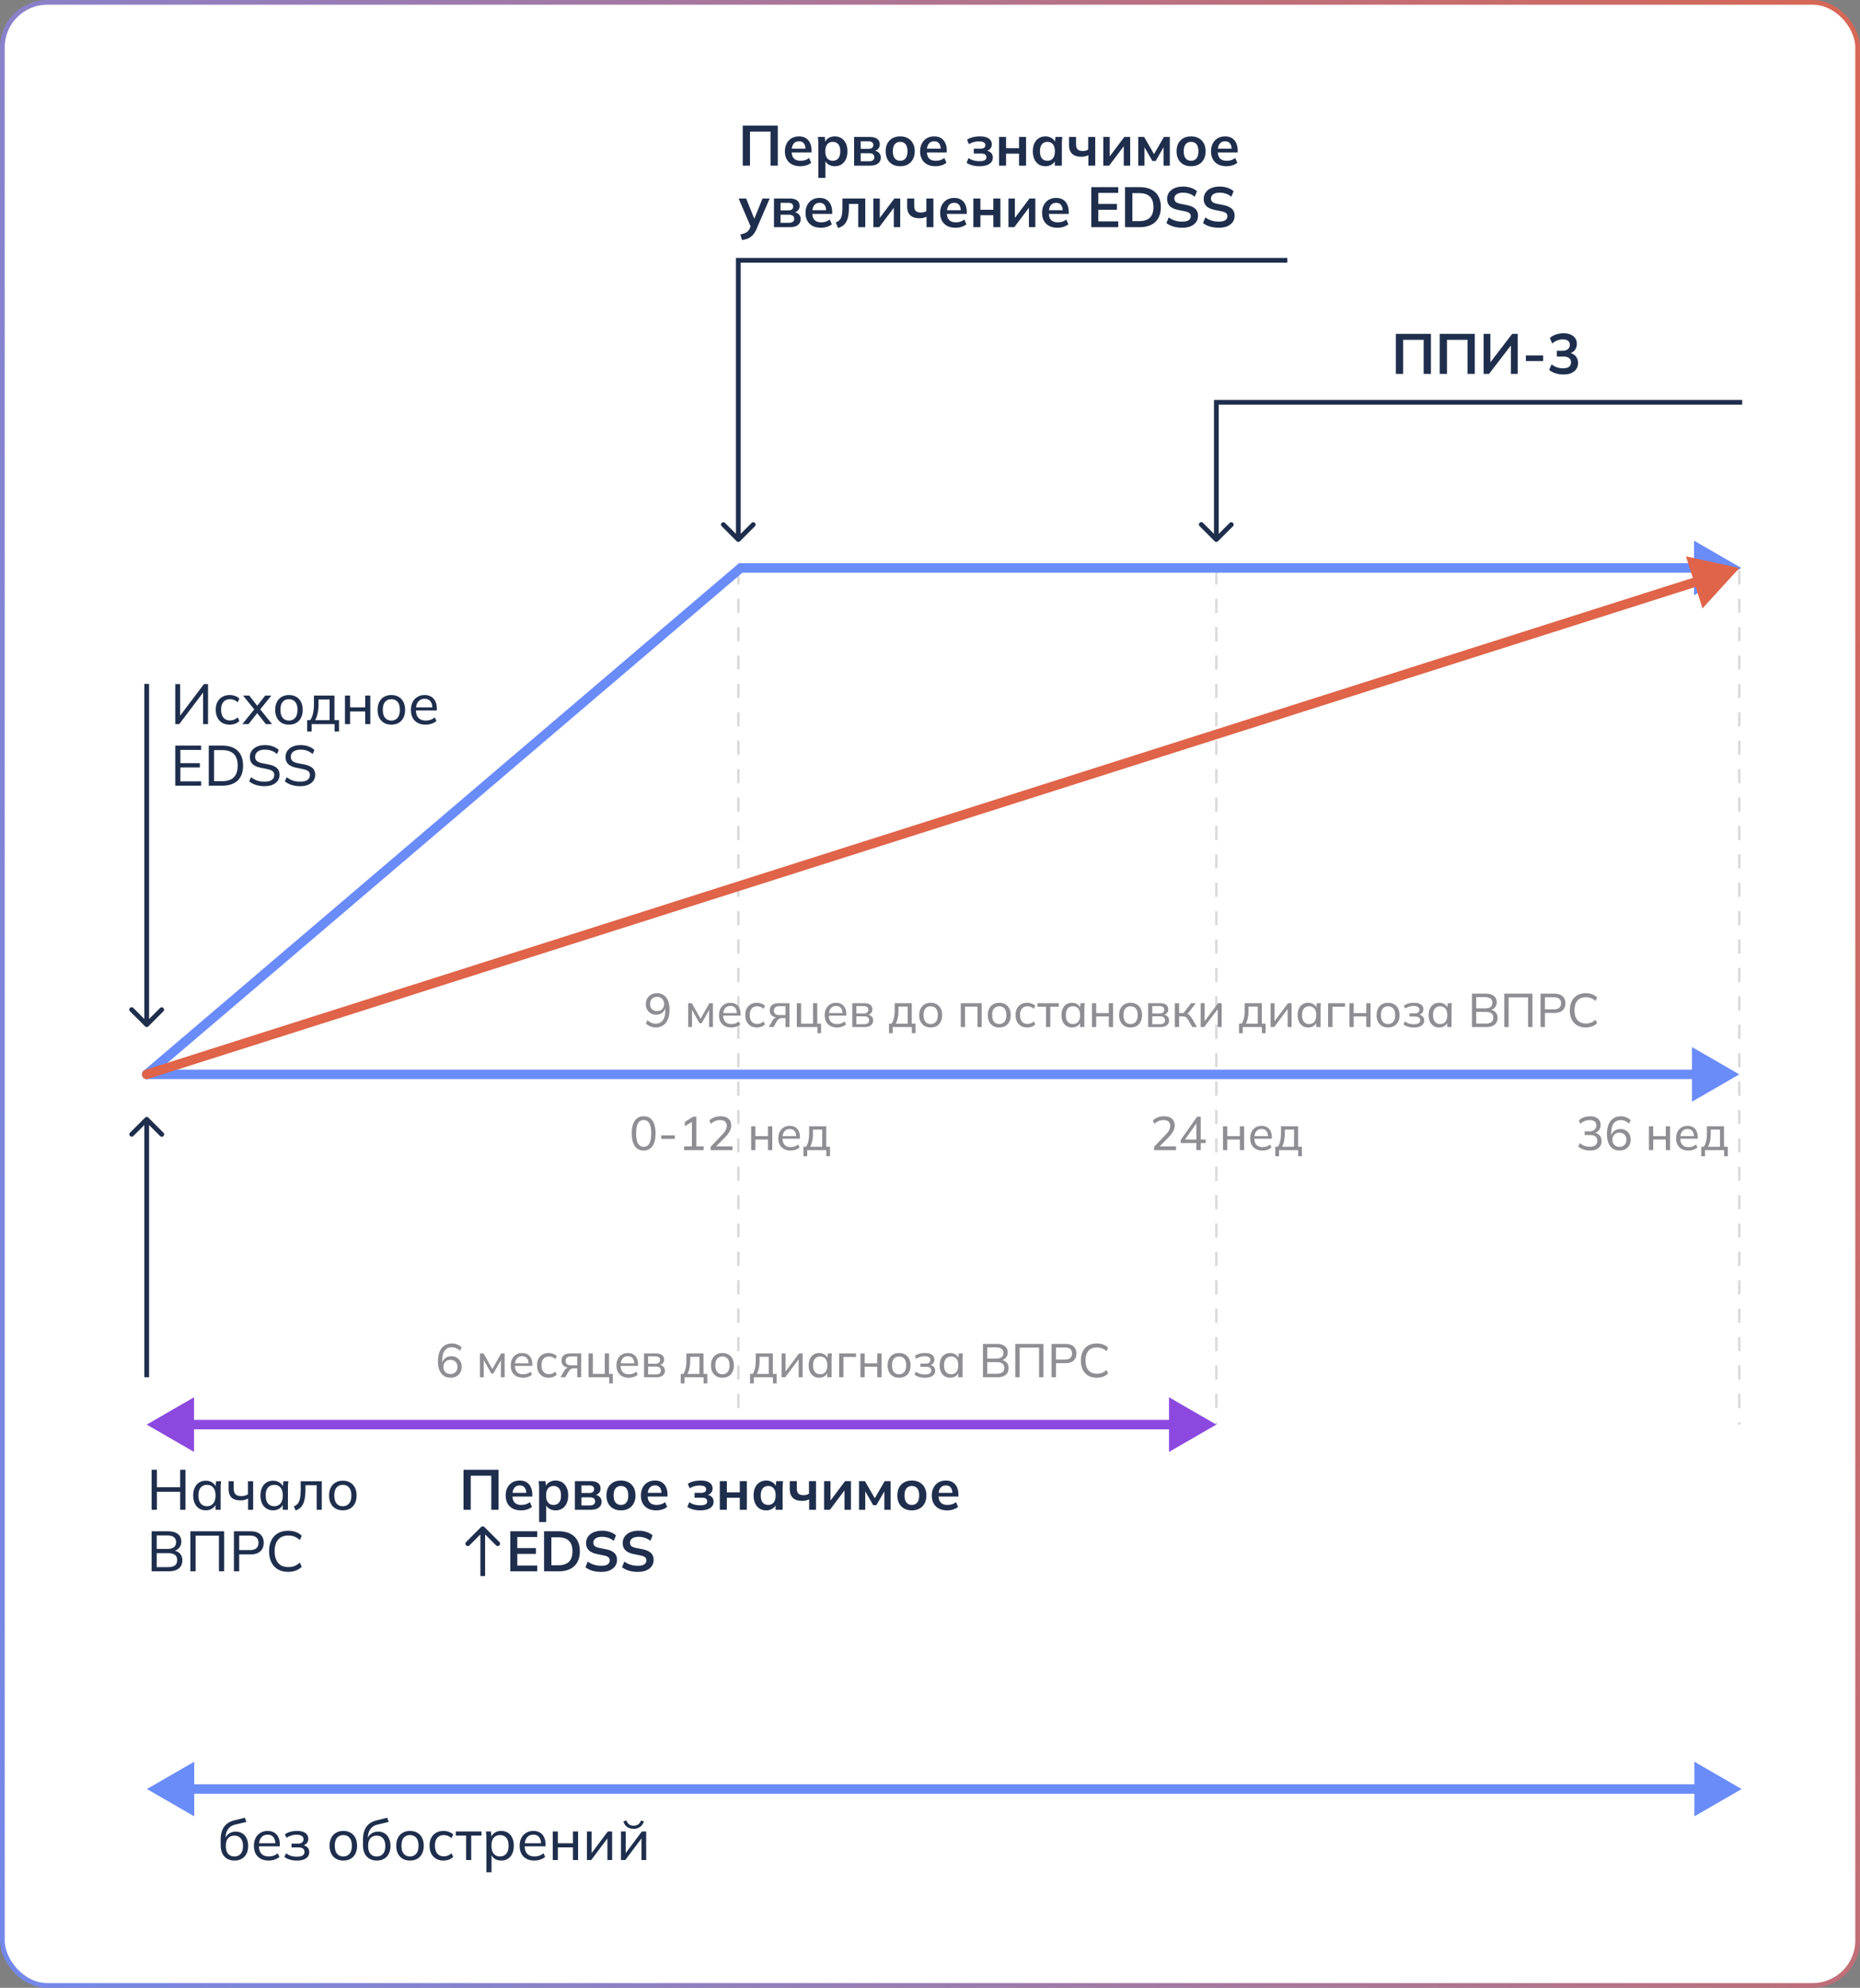 <svg width="393" height="420" fill="none" xmlns="http://www.w3.org/2000/svg"><rect width="100%" height="100%" fill="#808080" stroke="none"/><rect x=".5" y=".5" width="392" height="419" rx="9.5" fill="#fff" stroke="url('#paint0_linear_707_5325')"/><path d="M367.5 120.5V301M257 120.5V301M156 120.5V301" stroke="#D9D9D9" stroke-width=".5" stroke-dasharray="3 3"/><path d="m368 378-10-5.774v11.547L368 378Zm-336.959 0 10 5.773v-11.547l-10 5.774ZM359 377H40.041v2H359v-2Z" fill="#6A8CF9"/><path d="m257 301-10-5.774v11.548L257 301Zm-226 0 10 5.773v-11.547L31 301Zm217-1H40v2h208v-2Z" fill="#8B49DF"/><path d="m367.5 227-10-5.774v11.548l10-5.774ZM31 226a1 1 0 0 0 0 2v-2Zm327.5 0H31v2h327.5v-2Z" fill="#6A8CF9"/><path d="m367.923 120-10-5.774v11.548l10-5.774ZM30.351 226.239a1 1 0 0 0 1.298 1.522l-1.298-1.522ZM156.5 120v-1h-.369l-.28.239.649.761Zm202.423-1H156.5v2h202.423v-2Zm-203.072.239-125.5 107 1.298 1.522 125.5-107-1.298-1.522Z" fill="#6A8CF9"/><path d="m367.504 120.02-11.279-2.472 3.498 11.004 7.781-8.532ZM30.697 226.047a1 1 0 1 0 .606 1.906l-.606-1.906Zm327.927-104.253L30.697 226.047l.606 1.906L359.23 123.7l-.606-1.906Z" fill="#DF6449"/><path d="M155.646 114.354a.502.502 0 0 0 .708 0l3.182-3.182a.502.502 0 0 0-.708-.708L156 113.293l-2.828-2.829a.502.502 0 0 0-.708.708l3.182 3.182ZM156 55v-.5h-.5v.5h.5Zm116-.5H156v1h116v-1Zm-116.5.5v59h1V55h-1ZM256.646 114.354a.502.502 0 0 0 .708 0l3.182-3.182a.502.502 0 0 0-.708-.708L257 113.293l-2.828-2.829a.5.5 0 0 0-.707.708l3.181 3.182ZM257 85v-.5h-.5v.5h.5Zm111.107-.5H257v1h111.107v-1ZM256.5 85v29h1V85h-1ZM30.646 216.854a.5.5 0 0 0 .708 0l3.181-3.182a.501.501 0 0 0-.707-.708L31 215.793l-2.828-2.829a.5.5 0 0 0-.707.708l3.181 3.182ZM30.5 144.5v72h1v-72h-1ZM31.354 236.146a.5.5 0 0 0-.708 0l-3.181 3.182a.501.501 0 0 0 .707.708L31 237.207l2.828 2.829a.5.5 0 0 0 .707-.708l-3.181-3.182Zm-.854.354V291h1v-54.5h-1ZM102.354 322.646a.502.502 0 0 0-.708 0l-3.181 3.182a.501.501 0 0 0 .707.708l2.828-2.829 2.828 2.829a.502.502 0 0 0 .708-.708l-3.182-3.182Zm-.854.354v10h1v-10h-1ZM156.936 35v-8.46h7.404V35h-1.536v-7.2h-4.344V35h-1.524Zm12.162.12c-1.016 0-1.812-.28-2.388-.84-.576-.56-.864-1.328-.864-2.304 0-.632.124-1.184.372-1.656a2.75 2.75 0 0 1 1.032-1.104c.448-.264.968-.396 1.56-.396.584 0 1.072.124 1.464.372.392.248.688.596.888 1.044.208.448.312.972.312 1.572v.396h-4.416v-.792h3.348l-.204.168c0-.56-.12-.988-.36-1.284-.232-.296-.572-.444-1.02-.444-.496 0-.88.176-1.152.528-.264.352-.396.844-.396 1.476v.156c0 .656.16 1.148.48 1.476.328.32.788.48 1.38.48.344 0 .664-.044.96-.132.304-.096.592-.248.864-.456l.444 1.008a3.162 3.162 0 0 1-1.032.54c-.4.128-.824.192-1.272.192Zm3.81 2.472v-7.14a12.12 12.12 0 0 0-.096-1.512h1.452l.132 1.272h-.132c.12-.424.372-.76.756-1.008a2.424 2.424 0 0 1 1.356-.384c.536 0 1.004.128 1.404.384.4.248.712.608.936 1.08.224.464.336 1.024.336 1.68 0 .656-.112 1.22-.336 1.692a2.564 2.564 0 0 1-.936 1.092c-.4.248-.868.372-1.404.372a2.4 2.4 0 0 1-1.332-.372 1.784 1.784 0 0 1-.768-.996h.132v3.84h-1.5Zm3.048-3.624c.48 0 .864-.164 1.152-.492.288-.336.432-.84.432-1.512s-.144-1.172-.432-1.5c-.288-.328-.672-.492-1.152-.492-.472 0-.852.164-1.14.492-.288.328-.432.828-.432 1.5s.144 1.176.432 1.512c.288.328.668.492 1.14.492ZM180.465 35v-6.06h3.228c.76 0 1.316.14 1.668.42.352.272.528.66.528 1.164 0 .384-.128.704-.384.96s-.596.416-1.02.48v-.168c.52.032.92.184 1.2.456.28.272.42.624.42 1.056 0 .52-.2.932-.6 1.236-.4.304-.968.456-1.704.456h-3.336Zm1.392-.924h1.788c.352 0 .62-.072.804-.216.192-.144.288-.356.288-.636s-.096-.492-.288-.636c-.184-.144-.452-.216-.804-.216h-1.788v1.704Zm0-2.628h1.656c.32 0 .568-.068.744-.204.176-.144.264-.344.264-.6s-.088-.452-.264-.588c-.176-.136-.424-.204-.744-.204h-1.656v1.596Zm8.342 3.672c-.624 0-1.164-.128-1.62-.384a2.7 2.7 0 0 1-1.068-1.092c-.248-.472-.372-1.032-.372-1.68 0-.648.124-1.204.372-1.668a2.7 2.7 0 0 1 1.068-1.092c.456-.256.996-.384 1.62-.384.624 0 1.164.128 1.62.384.464.256.82.62 1.068 1.092.256.464.384 1.02.384 1.668 0 .648-.128 1.208-.384 1.68a2.603 2.603 0 0 1-1.068 1.092c-.456.256-.996.384-1.62.384Zm0-1.152c.472 0 .848-.164 1.128-.492.28-.336.42-.84.42-1.512s-.14-1.172-.42-1.5c-.28-.328-.656-.492-1.128-.492-.472 0-.848.164-1.128.492-.28.328-.42.828-.42 1.5s.14 1.176.42 1.512c.28.328.656.492 1.128.492Zm7.469 1.152c-1.016 0-1.812-.28-2.388-.84-.576-.56-.864-1.328-.864-2.304 0-.632.124-1.184.372-1.656a2.75 2.75 0 0 1 1.032-1.104c.448-.264.968-.396 1.56-.396.584 0 1.072.124 1.464.372.392.248.688.596.888 1.044.208.448.312.972.312 1.572v.396h-4.416v-.792h3.348l-.204.168c0-.56-.12-.988-.36-1.284-.232-.296-.572-.444-1.02-.444-.496 0-.88.176-1.152.528-.264.352-.396.844-.396 1.476v.156c0 .656.16 1.148.48 1.476.328.32.788.48 1.38.48.344 0 .664-.044.96-.132.304-.096.592-.248.864-.456l.444 1.008a3.162 3.162 0 0 1-1.032.54c-.4.128-.824.192-1.272.192Zm9.287 0a5.94 5.94 0 0 1-1.536-.192c-.472-.128-.868-.312-1.188-.552l.42-.984c.296.216.64.38 1.032.492.4.112.82.168 1.26.168.512 0 .884-.068 1.116-.204a.687.687 0 0 0 .36-.624c0-.256-.092-.448-.276-.576-.184-.136-.456-.204-.816-.204h-1.572v-1.032h1.428c.328 0 .58-.064.756-.192a.629.629 0 0 0 .264-.54.672.672 0 0 0-.324-.588c-.208-.144-.552-.216-1.032-.216-.416 0-.796.052-1.14.156-.344.096-.668.24-.972.432l-.408-.936a3.597 3.597 0 0 1 1.188-.528c.472-.12.984-.18 1.536-.18.808 0 1.428.148 1.86.444.432.296.648.716.648 1.26 0 .368-.128.684-.384.948-.248.264-.584.428-1.008.492v-.168c.496.032.888.18 1.176.444.288.264.432.62.432 1.068 0 .552-.244.992-.732 1.32-.488.328-1.184.492-2.088.492Zm4.131-.12v-6.06h1.488v2.376h2.736V28.94h1.488V35h-1.488v-2.532h-2.736V35h-1.488Zm9.806.12c-.528 0-.992-.124-1.392-.372-.4-.256-.712-.62-.936-1.092-.224-.472-.336-1.036-.336-1.692 0-.656.112-1.216.336-1.68.224-.472.536-.832.936-1.08.4-.256.864-.384 1.392-.384.512 0 .96.128 1.344.384.392.248.652.584.78 1.008h-.132l.132-1.272h1.44l-.072.756a12.12 12.12 0 0 0-.024.756V35h-1.488l-.012-1.248h.144a1.77 1.77 0 0 1-.78.996 2.439 2.439 0 0 1-1.332.372Zm.42-1.152c.472 0 .852-.164 1.14-.492.288-.336.432-.84.432-1.512s-.144-1.172-.432-1.5c-.288-.328-.668-.492-1.14-.492-.472 0-.852.164-1.14.492-.288.328-.432.828-.432 1.5s.14 1.176.42 1.512c.288.328.672.492 1.152.492Zm8.65 1.032v-2.208a3.58 3.58 0 0 1-.696.24c-.24.056-.492.084-.756.084-.888 0-1.552-.212-1.992-.636-.432-.424-.648-1.056-.648-1.896V28.94h1.488v1.512c0 .512.112.884.336 1.116.224.224.584.336 1.08.336.232 0 .44-.024.624-.072a1.92 1.92 0 0 0 .528-.228V28.94h1.488V35h-1.452Zm3.156 0v-6.06h1.356v4.584h-.36l3.444-4.584h1.236V35h-1.356v-4.596h.372L234.354 35h-1.236Zm7.382 0v-6.06h1.248l2.088 3.624 2.088-3.624h1.248V35h-1.32v-4.38h.276l-1.944 3.396h-.696l-1.944-3.396h.276V35h-1.32Zm11.163.12c-.624 0-1.164-.128-1.62-.384a2.7 2.7 0 0 1-1.068-1.092c-.248-.472-.372-1.032-.372-1.68 0-.648.124-1.204.372-1.668a2.7 2.7 0 0 1 1.068-1.092c.456-.256.996-.384 1.62-.384.624 0 1.164.128 1.62.384.464.256.82.62 1.068 1.092.256.464.384 1.02.384 1.668 0 .648-.128 1.208-.384 1.68a2.603 2.603 0 0 1-1.068 1.092c-.456.256-.996.384-1.62.384Zm0-1.152c.472 0 .848-.164 1.128-.492.28-.336.42-.84.42-1.512s-.14-1.172-.42-1.5c-.28-.328-.656-.492-1.128-.492-.472 0-.848.164-1.128.492-.28.328-.42.828-.42 1.5s.14 1.176.42 1.512c.28.328.656.492 1.128.492Zm7.47 1.152c-1.016 0-1.812-.28-2.388-.84-.576-.56-.864-1.328-.864-2.304 0-.632.124-1.184.372-1.656a2.75 2.75 0 0 1 1.032-1.104c.448-.264.968-.396 1.56-.396.584 0 1.072.124 1.464.372.392.248.688.596.888 1.044.208.448.312.972.312 1.572v.396h-4.416v-.792h3.348l-.204.168c0-.56-.12-.988-.36-1.284-.232-.296-.572-.444-1.02-.444-.496 0-.88.176-1.152.528-.264.352-.396.844-.396 1.476v.156c0 .656.16 1.148.48 1.476.328.32.788.48 1.38.48.344 0 .664-.044.96-.132.304-.096.592-.248.864-.456l.444 1.008a3.162 3.162 0 0 1-1.032.54c-.4.128-.824.192-1.272.192ZM156.78 50.724l-.348-1.188c.376-.08.692-.172.948-.276.256-.104.468-.24.636-.408.168-.168.308-.384.42-.648l.3-.708-.036.588-2.64-6.144h1.596l1.896 4.728h-.348l1.908-4.728h1.512l-2.76 6.396a4.882 4.882 0 0 1-.6 1.068 2.952 2.952 0 0 1-.696.684 3 3 0 0 1-.816.408c-.296.096-.62.172-.972.228ZM163.532 48v-6.06h3.228c.76 0 1.316.14 1.668.42.352.272.528.66.528 1.164 0 .384-.128.704-.384.96s-.596.416-1.02.48v-.168c.52.032.92.184 1.2.456.28.272.42.624.42 1.056 0 .52-.2.932-.6 1.236-.4.304-.968.456-1.704.456h-3.336Zm1.392-.924h1.788c.352 0 .62-.072.804-.216.192-.144.288-.356.288-.636s-.096-.492-.288-.636c-.184-.144-.452-.216-.804-.216h-1.788v1.704Zm0-2.628h1.656c.32 0 .568-.068.744-.204.176-.144.264-.344.264-.6s-.088-.452-.264-.588c-.176-.136-.424-.204-.744-.204h-1.656v1.596Zm8.533 3.672c-1.016 0-1.812-.28-2.388-.84-.576-.56-.864-1.328-.864-2.304 0-.632.124-1.184.372-1.656a2.75 2.75 0 0 1 1.032-1.104c.448-.264.968-.396 1.56-.396.584 0 1.072.124 1.464.372.392.248.688.596.888 1.044.208.448.312.972.312 1.572v.396h-4.416v-.792h3.348l-.204.168c0-.56-.12-.988-.36-1.284-.232-.296-.572-.444-1.02-.444-.496 0-.88.176-1.152.528-.264.352-.396.844-.396 1.476v.156c0 .656.16 1.148.48 1.476.328.32.788.48 1.38.48.344 0 .664-.044.96-.132.304-.096.592-.248.864-.456l.444 1.008a3.162 3.162 0 0 1-1.032.54c-.4.128-.824.192-1.272.192Zm3.606.048-.468-1.176c.264-.096.484-.22.66-.372.184-.16.328-.36.432-.6.112-.248.192-.552.24-.912.048-.368.072-.804.072-1.308v-1.86h4.824V48h-1.488v-4.908h-1.968v.756c0 .872-.08 1.604-.24 2.196-.16.584-.408 1.048-.744 1.392-.336.344-.776.588-1.32.732Zm7.469-.168v-6.06h1.356v4.584h-.36l3.444-4.584h1.236V48h-1.356v-4.596h.372L185.768 48h-1.236Zm11.235 0v-2.208a3.58 3.58 0 0 1-.696.24c-.24.056-.492.084-.756.084-.888 0-1.552-.212-1.992-.636-.432-.424-.648-1.056-.648-1.896V41.94h1.488v1.512c0 .512.112.884.336 1.116.224.224.584.336 1.08.336.232 0 .44-.024.624-.072a1.92 1.92 0 0 0 .528-.228V41.94h1.488V48h-1.452Zm6.131.12c-1.016 0-1.812-.28-2.388-.84-.576-.56-.864-1.328-.864-2.304 0-.632.124-1.184.372-1.656a2.75 2.75 0 0 1 1.032-1.104c.448-.264.968-.396 1.56-.396.584 0 1.072.124 1.464.372.392.248.688.596.888 1.044.208.448.312.972.312 1.572v.396h-4.416v-.792h3.348l-.204.168c0-.56-.12-.988-.36-1.284-.232-.296-.572-.444-1.02-.444-.496 0-.88.176-1.152.528-.264.352-.396.844-.396 1.476v.156c0 .656.16 1.148.48 1.476.328.32.788.48 1.38.48.344 0 .664-.044.96-.132.304-.096.592-.248.864-.456l.444 1.008a3.162 3.162 0 0 1-1.032.54c-.4.128-.824.192-1.272.192Zm3.763-.12v-6.06h1.488v2.376h2.736V41.94h1.488V48h-1.488v-2.532h-2.736V48h-1.488Zm7.418 0v-6.06h1.356v4.584h-.36l3.444-4.584h1.236V48h-1.356v-4.596h.372L214.315 48h-1.236Zm10.358.12c-1.016 0-1.812-.28-2.388-.84-.576-.56-.864-1.328-.864-2.304 0-.632.124-1.184.372-1.656a2.75 2.75 0 0 1 1.032-1.104c.448-.264.968-.396 1.56-.396.584 0 1.072.124 1.464.372.392.248.688.596.888 1.044.208.448.312.972.312 1.572v.396h-4.416v-.792h3.348l-.204.168c0-.56-.12-.988-.36-1.284-.232-.296-.572-.444-1.02-.444-.496 0-.88.176-1.152.528-.264.352-.396.844-.396 1.476v.156c0 .656.16 1.148.48 1.476.328.32.788.48 1.38.48.344 0 .664-.044.96-.132.304-.096.592-.248.864-.456l.444 1.008a3.162 3.162 0 0 1-1.032.54c-.4.128-.824.192-1.272.192Zm7.14-.12v-8.46h5.7v1.212h-4.212v2.34h3.936v1.224h-3.936v2.46h4.212V48h-5.7Zm7.136 0v-8.46h3.072c.968 0 1.784.168 2.448.504.672.328 1.18.808 1.524 1.44.344.624.516 1.384.516 2.28 0 .888-.172 1.648-.516 2.28a3.435 3.435 0 0 1-1.524 1.452c-.664.336-1.48.504-2.448.504h-3.072Zm1.548-1.284h1.428c1.024 0 1.784-.244 2.28-.732.496-.488.744-1.228.744-2.22 0-1-.248-1.74-.744-2.22-.496-.488-1.256-.732-2.28-.732h-1.428v5.904Zm10.545 1.404c-.68 0-1.308-.084-1.884-.252a4.81 4.81 0 0 1-1.464-.72l.48-1.212c.272.192.556.356.852.492.296.128.612.228.948.3.336.064.692.096 1.068.096.632 0 1.088-.104 1.368-.312a.97.97 0 0 0 .42-.816c0-.296-.096-.52-.288-.672-.192-.16-.536-.292-1.032-.396l-1.356-.276c-.776-.16-1.356-.428-1.74-.804-.384-.376-.576-.88-.576-1.512 0-.528.14-.988.42-1.38.28-.392.672-.696 1.176-.912.504-.216 1.092-.324 1.764-.324a5.1 5.1 0 0 1 1.668.264c.512.168.94.412 1.284.732l-.48 1.152c-.344-.288-.72-.5-1.128-.636a4.09 4.09 0 0 0-1.368-.216c-.568 0-1.012.112-1.332.336a1.034 1.034 0 0 0-.468.9c0 .296.096.532.288.708.2.176.536.312 1.008.408l1.344.264c.8.16 1.392.424 1.776.792.384.36.576.848.576 1.464 0 .504-.136.948-.408 1.332-.272.376-.656.672-1.152.888-.496.208-1.084.312-1.764.312Zm7.734 0c-.68 0-1.308-.084-1.884-.252a4.81 4.81 0 0 1-1.464-.72l.48-1.212c.272.192.556.356.852.492.296.128.612.228.948.3.336.064.692.096 1.068.096.632 0 1.088-.104 1.368-.312a.97.97 0 0 0 .42-.816c0-.296-.096-.52-.288-.672-.192-.16-.536-.292-1.032-.396l-1.356-.276c-.776-.16-1.356-.428-1.74-.804-.384-.376-.576-.88-.576-1.512 0-.528.14-.988.42-1.38.28-.392.672-.696 1.176-.912.504-.216 1.092-.324 1.764-.324a5.1 5.1 0 0 1 1.668.264c.512.168.94.412 1.284.732l-.48 1.152c-.344-.288-.72-.5-1.128-.636a4.09 4.09 0 0 0-1.368-.216c-.568 0-1.012.112-1.332.336a1.034 1.034 0 0 0-.468.9c0 .296.096.532.288.708.2.176.536.312 1.008.408l1.344.264c.8.16 1.392.424 1.776.792.384.36.576.848.576 1.464 0 .504-.136.948-.408 1.332-.272.376-.656.672-1.152.888-.496.208-1.084.312-1.764.312ZM294.936 79v-8.46h7.404V79h-1.536v-7.2h-4.344V79h-1.524Zm9.27 0v-8.46h7.404V79h-1.536v-7.2h-4.344V79h-1.524Zm9.269 0v-8.46h1.428v6.384h-.288l4.896-6.384h1.164V79h-1.44v-6.384h.288L314.615 79h-1.14Zm8.927-2.712V75.1h3.648v1.188h-3.648Zm7.925 2.832a5.584 5.584 0 0 1-1.68-.252c-.536-.176-.976-.416-1.32-.72l.504-1.164c.376.288.764.5 1.164.636.408.136.836.204 1.284.204.544 0 .956-.108 1.236-.324.28-.216.42-.532.42-.948 0-.4-.14-.7-.42-.9-.272-.208-.672-.312-1.2-.312h-1.368v-1.236h1.236c.456 0 .82-.112 1.092-.336.272-.224.408-.532.408-.924 0-.368-.128-.648-.384-.84-.248-.192-.608-.288-1.08-.288-.848 0-1.596.288-2.244.864l-.504-1.152c.344-.32.768-.568 1.272-.744a4.912 4.912 0 0 1 1.608-.264c.88 0 1.568.2 2.064.6.504.392.756.94.756 1.644 0 .504-.144.94-.432 1.308-.28.36-.668.6-1.164.72v-.144c.584.096 1.036.336 1.356.72.328.376.492.848.492 1.416 0 .752-.276 1.348-.828 1.788-.552.432-1.308.648-2.268.648ZM97.936 319v-8.46h7.404V319h-1.536v-7.2H99.46v7.2h-1.524Zm12.162.12c-1.016 0-1.812-.28-2.388-.84-.576-.56-.864-1.328-.864-2.304 0-.632.124-1.184.372-1.656a2.75 2.75 0 0 1 1.032-1.104c.448-.264.968-.396 1.56-.396.584 0 1.072.124 1.464.372.392.248.688.596.888 1.044.208.448.312.972.312 1.572v.396h-4.416v-.792h3.348l-.204.168c0-.56-.12-.988-.36-1.284-.232-.296-.572-.444-1.02-.444-.496 0-.88.176-1.152.528-.264.352-.396.844-.396 1.476v.156c0 .656.16 1.148.48 1.476.328.32.788.48 1.38.48.344 0 .664-.044.96-.132.304-.096.592-.248.864-.456l.444 1.008a3.162 3.162 0 0 1-1.032.54c-.4.128-.824.192-1.272.192Zm3.81 2.472v-7.14a12.12 12.12 0 0 0-.096-1.512h1.452l.132 1.272h-.132c.12-.424.372-.76.756-1.008a2.424 2.424 0 0 1 1.356-.384c.536 0 1.004.128 1.404.384.4.248.712.608.936 1.08.224.464.336 1.024.336 1.68 0 .656-.112 1.22-.336 1.692a2.564 2.564 0 0 1-.936 1.092c-.4.248-.868.372-1.404.372a2.4 2.4 0 0 1-1.332-.372 1.784 1.784 0 0 1-.768-.996h.132v3.84h-1.5Zm3.048-3.624c.48 0 .864-.164 1.152-.492.288-.336.432-.84.432-1.512s-.144-1.172-.432-1.5c-.288-.328-.672-.492-1.152-.492-.472 0-.852.164-1.14.492-.288.328-.432.828-.432 1.5s.144 1.176.432 1.512c.288.328.668.492 1.14.492Zm4.509 1.032v-6.06h3.228c.76 0 1.316.14 1.668.42.352.272.528.66.528 1.164 0 .384-.128.704-.384.96s-.596.416-1.02.48v-.168c.52.032.92.184 1.2.456.28.272.42.624.42 1.056 0 .52-.2.932-.6 1.236-.4.304-.968.456-1.704.456h-3.336Zm1.392-.924h1.788c.352 0 .62-.072.804-.216.192-.144.288-.356.288-.636s-.096-.492-.288-.636c-.184-.144-.452-.216-.804-.216h-1.788v1.704Zm0-2.628h1.656c.32 0 .568-.068.744-.204.176-.144.264-.344.264-.6s-.088-.452-.264-.588c-.176-.136-.424-.204-.744-.204h-1.656v1.596Zm8.342 3.672c-.624 0-1.164-.128-1.62-.384a2.7 2.7 0 0 1-1.068-1.092c-.248-.472-.372-1.032-.372-1.68 0-.648.124-1.204.372-1.668a2.7 2.7 0 0 1 1.068-1.092c.456-.256.996-.384 1.62-.384.624 0 1.164.128 1.62.384.464.256.82.62 1.068 1.092.256.464.384 1.02.384 1.668 0 .648-.128 1.208-.384 1.68a2.603 2.603 0 0 1-1.068 1.092c-.456.256-.996.384-1.62.384Zm0-1.152c.472 0 .848-.164 1.128-.492.28-.336.42-.84.42-1.512s-.14-1.172-.42-1.5c-.28-.328-.656-.492-1.128-.492-.472 0-.848.164-1.128.492-.28.328-.42.828-.42 1.5s.14 1.176.42 1.512c.28.328.656.492 1.128.492Zm7.469 1.152c-1.016 0-1.812-.28-2.388-.84-.576-.56-.864-1.328-.864-2.304 0-.632.124-1.184.372-1.656a2.75 2.75 0 0 1 1.032-1.104c.448-.264.968-.396 1.56-.396.584 0 1.072.124 1.464.372.392.248.688.596.888 1.044.208.448.312.972.312 1.572v.396h-4.416v-.792h3.348l-.204.168c0-.56-.12-.988-.36-1.284-.232-.296-.572-.444-1.02-.444-.496 0-.88.176-1.152.528-.264.352-.396.844-.396 1.476v.156c0 .656.16 1.148.48 1.476.328.32.788.48 1.38.48.344 0 .664-.044.96-.132.304-.096.592-.248.864-.456l.444 1.008a3.162 3.162 0 0 1-1.032.54c-.4.128-.824.192-1.272.192Zm9.287 0a5.94 5.94 0 0 1-1.536-.192c-.472-.128-.868-.312-1.188-.552l.42-.984c.296.216.64.38 1.032.492.4.112.82.168 1.26.168.512 0 .884-.068 1.116-.204a.687.687 0 0 0 .36-.624c0-.256-.092-.448-.276-.576-.184-.136-.456-.204-.816-.204h-1.572v-1.032h1.428c.328 0 .58-.064.756-.192a.629.629 0 0 0 .264-.54.672.672 0 0 0-.324-.588c-.208-.144-.552-.216-1.032-.216-.416 0-.796.052-1.14.156-.344.096-.668.24-.972.432l-.408-.936a3.597 3.597 0 0 1 1.188-.528c.472-.12.984-.18 1.536-.18.808 0 1.428.148 1.86.444.432.296.648.716.648 1.26 0 .368-.128.684-.384.948-.248.264-.584.428-1.008.492v-.168c.496.032.888.18 1.176.444.288.264.432.62.432 1.068 0 .552-.244.992-.732 1.32-.488.328-1.184.492-2.088.492Zm4.131-.12v-6.06h1.488v2.376h2.736v-2.376h1.488V319h-1.488v-2.532h-2.736V319h-1.488Zm9.806.12c-.528 0-.992-.124-1.392-.372-.4-.256-.712-.62-.936-1.092-.224-.472-.336-1.036-.336-1.692 0-.656.112-1.216.336-1.68.224-.472.536-.832.936-1.08.4-.256.864-.384 1.392-.384.512 0 .96.128 1.344.384.392.248.652.584.78 1.008h-.132l.132-1.272h1.44l-.072.756a12.12 12.12 0 0 0-.024.756V319h-1.488l-.012-1.248h.144a1.77 1.77 0 0 1-.78.996 2.439 2.439 0 0 1-1.332.372Zm.42-1.152c.472 0 .852-.164 1.14-.492.288-.336.432-.84.432-1.512s-.144-1.172-.432-1.5c-.288-.328-.668-.492-1.14-.492-.472 0-.852.164-1.14.492-.288.328-.432.828-.432 1.5s.14 1.176.42 1.512c.288.328.672.492 1.152.492Zm8.65 1.032v-2.208a3.58 3.58 0 0 1-.696.24c-.24.056-.492.084-.756.084-.888 0-1.552-.212-1.992-.636-.432-.424-.648-1.056-.648-1.896v-1.644h1.488v1.512c0 .512.112.884.336 1.116.224.224.584.336 1.08.336.232 0 .44-.024.624-.072a1.92 1.92 0 0 0 .528-.228v-2.664h1.488V319h-1.452Zm3.156 0v-6.06h1.356v4.584h-.36l3.444-4.584h1.236V319h-1.356v-4.596h.372L175.354 319h-1.236Zm7.382 0v-6.06h1.248l2.088 3.624 2.088-3.624h1.248V319h-1.32v-4.38h.276l-1.944 3.396h-.696l-1.944-3.396h.276V319h-1.32Zm11.163.12c-.624 0-1.164-.128-1.62-.384a2.7 2.7 0 0 1-1.068-1.092c-.248-.472-.372-1.032-.372-1.68 0-.648.124-1.204.372-1.668a2.7 2.7 0 0 1 1.068-1.092c.456-.256.996-.384 1.62-.384.624 0 1.164.128 1.62.384.464.256.82.62 1.068 1.092.256.464.384 1.02.384 1.668 0 .648-.128 1.208-.384 1.68a2.603 2.603 0 0 1-1.068 1.092c-.456.256-.996.384-1.62.384Zm0-1.152c.472 0 .848-.164 1.128-.492.28-.336.42-.84.42-1.512s-.14-1.172-.42-1.5c-.28-.328-.656-.492-1.128-.492-.472 0-.848.164-1.128.492-.28.328-.42.828-.42 1.5s.14 1.176.42 1.512c.28.328.656.492 1.128.492Zm7.47 1.152c-1.016 0-1.812-.28-2.388-.84-.576-.56-.864-1.328-.864-2.304 0-.632.124-1.184.372-1.656a2.75 2.75 0 0 1 1.032-1.104c.448-.264.968-.396 1.56-.396.584 0 1.072.124 1.464.372.392.248.688.596.888 1.044.208.448.312.972.312 1.572v.396h-4.416v-.792h3.348l-.204.168c0-.56-.12-.988-.36-1.284-.232-.296-.572-.444-1.02-.444-.496 0-.88.176-1.152.528-.264.352-.396.844-.396 1.476v.156c0 .656.16 1.148.48 1.476.328.32.788.48 1.38.48.344 0 .664-.044.96-.132.304-.096.592-.248.864-.456l.444 1.008a3.162 3.162 0 0 1-1.032.54c-.4.128-.824.192-1.272.192ZM107.815 332v-8.46h5.7v1.212h-4.212v2.34h3.936v1.224h-3.936v2.46h4.212V332h-5.7Zm7.137 0v-8.46h3.072c.968 0 1.784.168 2.448.504.672.328 1.18.808 1.524 1.44.344.624.516 1.384.516 2.28 0 .888-.172 1.648-.516 2.28a3.435 3.435 0 0 1-1.524 1.452c-.664.336-1.48.504-2.448.504h-3.072Zm1.548-1.284h1.428c1.024 0 1.784-.244 2.28-.732.496-.488.744-1.228.744-2.22 0-1-.248-1.74-.744-2.22-.496-.488-1.256-.732-2.28-.732H116.5v5.904Zm10.544 1.404c-.68 0-1.308-.084-1.884-.252a4.81 4.81 0 0 1-1.464-.72l.48-1.212c.272.192.556.356.852.492.296.128.612.228.948.3.336.064.692.096 1.068.096.632 0 1.088-.104 1.368-.312a.97.97 0 0 0 .42-.816c0-.296-.096-.52-.288-.672-.192-.16-.536-.292-1.032-.396l-1.356-.276c-.776-.16-1.356-.428-1.74-.804-.384-.376-.576-.88-.576-1.512 0-.528.14-.988.42-1.38.28-.392.672-.696 1.176-.912.504-.216 1.092-.324 1.764-.324a5.1 5.1 0 0 1 1.668.264c.512.168.94.412 1.284.732l-.48 1.152c-.344-.288-.72-.5-1.128-.636a4.09 4.09 0 0 0-1.368-.216c-.568 0-1.012.112-1.332.336a1.034 1.034 0 0 0-.468.9c0 .296.096.532.288.708.2.176.536.312 1.008.408l1.344.264c.8.16 1.392.424 1.776.792.384.36.576.848.576 1.464 0 .504-.136.948-.408 1.332-.272.376-.656.672-1.152.888-.496.208-1.084.312-1.764.312Zm7.735 0c-.68 0-1.308-.084-1.884-.252a4.81 4.81 0 0 1-1.464-.72l.48-1.212c.272.192.556.356.852.492.296.128.612.228.948.3.336.064.692.096 1.068.096.632 0 1.088-.104 1.368-.312a.97.97 0 0 0 .42-.816c0-.296-.096-.52-.288-.672-.192-.16-.536-.292-1.032-.396l-1.356-.276c-.776-.16-1.356-.428-1.74-.804-.384-.376-.576-.88-.576-1.512 0-.528.14-.988.42-1.38.28-.392.672-.696 1.176-.912.504-.216 1.092-.324 1.764-.324a5.1 5.1 0 0 1 1.668.264c.512.168.94.412 1.284.732l-.48 1.152c-.344-.288-.72-.5-1.128-.636a4.09 4.09 0 0 0-1.368-.216c-.568 0-1.012.112-1.332.336a1.034 1.034 0 0 0-.468.9c0 .296.096.532.288.708.2.176.536.312 1.008.408l1.344.264c.8.16 1.392.424 1.776.792.384.36.576.848.576 1.464 0 .504-.136.948-.408 1.332-.272.376-.656.672-1.152.888-.496.208-1.084.312-1.764.312ZM37.032 153v-8.46h1.032v7.032h-.276l5.304-7.032h.864V153h-1.044v-7.032h.276L37.872 153h-.84Zm11.509.108c-.6 0-1.12-.124-1.56-.372a2.667 2.667 0 0 1-1.032-1.092c-.24-.48-.36-1.048-.36-1.704 0-.648.124-1.2.372-1.656a2.528 2.528 0 0 1 1.032-1.056c.44-.248.956-.372 1.548-.372.392 0 .772.068 1.14.204.368.128.668.316.9.564l-.372.768a2.207 2.207 0 0 0-.768-.492 2.218 2.218 0 0 0-.828-.168c-.592 0-1.056.192-1.392.576-.336.376-.504.924-.504 1.644 0 .728.168 1.288.504 1.68.336.392.8.588 1.392.588.264 0 .536-.052.816-.156.28-.104.54-.268.78-.492l.372.756c-.24.256-.548.452-.924.588-.368.128-.74.192-1.116.192Zm2.661-.108 2.736-3.384v.54l-2.58-3.192h1.308l1.884 2.412h-.396l1.884-2.412h1.296l-2.544 3.168v-.492l2.7 3.36h-1.32l-2.016-2.58h.396L52.51 153h-1.308Zm9.853.108c-.592 0-1.104-.124-1.536-.372a2.63 2.63 0 0 1-1.008-1.08c-.24-.472-.36-1.032-.36-1.68 0-.64.12-1.192.36-1.656.24-.472.576-.832 1.008-1.08.432-.256.944-.384 1.536-.384.592 0 1.104.128 1.536.384.44.248.776.608 1.008 1.08.24.464.36 1.016.36 1.656 0 .648-.12 1.208-.36 1.68a2.53 2.53 0 0 1-1.008 1.08c-.432.248-.944.372-1.536.372Zm0-.864c.544 0 .98-.192 1.308-.576.328-.384.492-.948.492-1.692s-.164-1.304-.492-1.68c-.328-.376-.764-.564-1.308-.564-.552 0-.992.188-1.32.564-.32.376-.48.936-.48 1.68 0 .744.16 1.308.48 1.692.328.384.768.576 1.32.576Zm3.839 2.316v-2.412h.66c.272-.408.468-.888.588-1.44.128-.552.192-1.208.192-1.968v-1.776h4.332v5.184h.96v2.412h-.936V153h-4.848v1.56h-.948Zm1.692-2.4h3.06v-4.356h-2.352v1.128c0 .608-.06 1.2-.18 1.776-.12.568-.296 1.052-.528 1.452Zm6.303.84v-6.036h1.08v2.496h3.192v-2.496h1.08V153h-1.08v-2.676H73.97V153h-1.08Zm9.799.108c-.592 0-1.104-.124-1.536-.372a2.63 2.63 0 0 1-1.008-1.08c-.24-.472-.36-1.032-.36-1.68 0-.64.12-1.192.36-1.656.24-.472.576-.832 1.008-1.08.432-.256.944-.384 1.536-.384.592 0 1.104.128 1.536.384.44.248.776.608 1.008 1.08.24.464.36 1.016.36 1.656 0 .648-.12 1.208-.36 1.68a2.53 2.53 0 0 1-1.008 1.08c-.432.248-.944.372-1.536.372Zm0-.864c.544 0 .98-.192 1.308-.576.328-.384.492-.948.492-1.692s-.164-1.304-.492-1.68c-.328-.376-.764-.564-1.308-.564-.552 0-.992.188-1.32.564-.32.376-.48.936-.48 1.68 0 .744.16 1.308.48 1.692.328.384.768.576 1.32.576Zm7.247.864c-.96 0-1.72-.276-2.28-.828-.552-.552-.828-1.312-.828-2.28 0-.64.12-1.192.36-1.656a2.692 2.692 0 0 1 1.02-1.092c.432-.264.936-.396 1.512-.396.552 0 1.02.12 1.404.36.384.232.676.564.876.996.2.432.3.944.3 1.536v.36h-4.62v-.648h3.876l-.204.156c0-.624-.14-1.108-.42-1.452-.272-.344-.676-.516-1.212-.516-.584 0-1.036.204-1.356.612-.32.4-.48.948-.48 1.644v.108c0 .736.18 1.292.54 1.668.368.376.876.564 1.524.564.36 0 .696-.052 1.008-.156.312-.104.612-.276.9-.516l.36.756c-.272.248-.612.44-1.02.576-.4.136-.82.204-1.26.204ZM37.032 166v-8.46h5.472v.912h-4.392v2.796h4.116v.912h-4.116v2.928h4.392V166h-5.472Zm7.078 0v-8.46h2.868c.944 0 1.74.164 2.388.492a3.324 3.324 0 0 1 1.488 1.44c.336.624.504 1.388.504 2.292 0 .904-.168 1.672-.504 2.304a3.324 3.324 0 0 1-1.488 1.44c-.648.328-1.444.492-2.388.492H44.11Zm1.116-.948h1.668c1.128 0 1.964-.272 2.508-.816.544-.544.816-1.368.816-2.472 0-1.104-.272-1.924-.816-2.46-.544-.544-1.38-.816-2.508-.816h-1.668v6.564Zm10.68 1.056c-.68 0-1.292-.088-1.836-.264a4.419 4.419 0 0 1-1.416-.744l.384-.888c.28.208.564.384.852.528.288.136.596.24.924.312.336.064.7.096 1.092.096.696 0 1.208-.124 1.536-.372.336-.256.504-.592.504-1.008 0-.36-.116-.636-.348-.828-.232-.192-.636-.344-1.212-.456l-1.284-.264c-.776-.16-1.356-.42-1.74-.78-.376-.368-.564-.864-.564-1.488 0-.504.132-.944.396-1.32.272-.384.644-.68 1.116-.888.48-.208 1.04-.312 1.68-.312.592 0 1.14.088 1.644.264.504.176.928.436 1.272.78l-.384.852a3.354 3.354 0 0 0-1.164-.708 3.969 3.969 0 0 0-1.392-.228c-.632 0-1.132.136-1.5.408-.368.272-.552.64-.552 1.104 0 .368.116.66.348.876.232.208.616.368 1.152.48l1.284.252c.816.16 1.412.412 1.788.756.384.344.576.82.576 1.428 0 .48-.128.904-.384 1.272-.256.36-.62.64-1.092.84-.472.2-1.032.3-1.68.3Zm7.535 0c-.68 0-1.292-.088-1.836-.264a4.419 4.419 0 0 1-1.416-.744l.384-.888c.28.208.564.384.852.528.288.136.596.24.924.312.336.064.7.096 1.092.096.696 0 1.208-.124 1.536-.372.336-.256.504-.592.504-1.008 0-.36-.116-.636-.348-.828-.232-.192-.636-.344-1.212-.456l-1.284-.264c-.776-.16-1.356-.42-1.74-.78-.376-.368-.564-.864-.564-1.488 0-.504.132-.944.396-1.32.272-.384.644-.68 1.116-.888.48-.208 1.04-.312 1.68-.312.592 0 1.14.088 1.644.264.504.176.928.436 1.272.78l-.384.852a3.354 3.354 0 0 0-1.164-.708 3.969 3.969 0 0 0-1.392-.228c-.632 0-1.132.136-1.5.408-.368.272-.552.64-.552 1.104 0 .368.116.66.348.876.232.208.616.368 1.152.48l1.284.252c.816.16 1.412.412 1.788.756.384.344.576.82.576 1.428 0 .48-.128.904-.384 1.272-.256.36-.62.64-1.092.84-.472.2-1.032.3-1.68.3Z" fill="#1F2E4D"/><path d="M136 243.09c-.807 0-1.427-.31-1.86-.93-.433-.627-.65-1.523-.65-2.69 0-1.187.217-2.083.65-2.69.433-.613 1.053-.92 1.86-.92.813 0 1.433.307 1.86.92.433.607.65 1.5.65 2.68 0 1.173-.217 2.073-.65 2.7-.433.62-1.053.93-1.86.93Zm0-.79c.533 0 .93-.23 1.19-.69.267-.46.4-1.177.4-2.15 0-.973-.133-1.683-.4-2.13-.26-.453-.657-.68-1.19-.68-.527 0-.923.227-1.19.68-.267.447-.4 1.157-.4 2.13 0 .973.133 1.69.4 2.15.267.46.663.69 1.19.69Zm3.706-1.67v-.74h2.89v.74h-2.89Zm4.837 2.37v-.79h1.65v-5.47h.47l-1.97 1.22v-.91l1.76-1.1h.67v6.26h1.55v.79h-4.13Zm5.606 0v-.69l2.46-2.58c.32-.327.556-.64.71-.94.16-.3.24-.61.24-.93 0-.393-.124-.69-.37-.89-.24-.207-.594-.31-1.06-.31-.36 0-.7.067-1.02.2a2.936 2.936 0 0 0-.9.59l-.33-.71c.273-.267.616-.48 1.03-.64.42-.16.86-.24 1.32-.24.72 0 1.276.167 1.67.5.393.327.59.797.59 1.41 0 .447-.11.873-.33 1.28-.214.4-.53.813-.95 1.24l-2.15 2.18v-.26h3.72v.79h-4.63Zm8.563 0v-5.03h.9v2.08h2.66v-2.08h.9V243h-.9v-2.23h-2.66V243h-.9Zm8.335.09c-.8 0-1.433-.23-1.9-.69-.46-.46-.69-1.093-.69-1.9 0-.533.1-.993.3-1.38.207-.393.49-.697.85-.91.36-.22.78-.33 1.26-.33.46 0 .85.1 1.17.3.32.193.564.47.73.83.167.36.25.787.25 1.28v.3h-3.85v-.54h3.23l-.17.13c0-.52-.116-.923-.35-1.21-.226-.287-.563-.43-1.01-.43-.486 0-.863.17-1.13.51-.266.333-.4.79-.4 1.37v.09c0 .613.15 1.077.45 1.39.307.313.73.47 1.27.47.3 0 .58-.043.84-.13.26-.087.51-.23.75-.43l.3.63c-.226.207-.51.367-.85.48-.333.113-.683.17-1.05.17Zm2.717 1.21v-2.01h.55c.227-.34.39-.74.49-1.2.107-.46.16-1.007.16-1.64v-1.48h3.61v4.32h.8v2.01h-.78V243h-4.04v1.3h-.79Zm1.41-2h2.55v-3.63h-1.96v.94c0 .507-.05 1-.15 1.48-.1.473-.247.877-.44 1.21ZM243.85 243v-.69l2.46-2.58c.32-.327.557-.64.71-.94.16-.3.24-.61.24-.93 0-.393-.123-.69-.37-.89-.24-.207-.593-.31-1.06-.31-.36 0-.7.067-1.02.2a2.96 2.96 0 0 0-.9.59l-.33-.71c.273-.267.617-.48 1.03-.64.42-.16.86-.24 1.32-.24.72 0 1.277.167 1.67.5.393.327.59.797.59 1.41 0 .447-.11.873-.33 1.28-.213.4-.53.813-.95 1.24l-2.15 2.18v-.26h3.72v.79h-4.63Zm8.936 0v-1.49h-3.31v-.67l3.46-4.89h.76v4.82h1.06v.74h-1.06V243h-.91Zm0-2.23v-3.72h.23l-2.79 3.94v-.22h2.56Zm5.623 2.23v-5.03h.9v2.08h2.66v-2.08h.9V243h-.9v-2.23h-2.66V243h-.9Zm8.336.09c-.8 0-1.434-.23-1.9-.69-.46-.46-.69-1.093-.69-1.9 0-.533.1-.993.3-1.38a2.24 2.24 0 0 1 .85-.91c.36-.22.78-.33 1.26-.33.46 0 .85.1 1.17.3.32.193.563.47.73.83.166.36.25.787.25 1.28v.3h-3.85v-.54h3.23l-.17.13c0-.52-.117-.923-.35-1.21-.227-.287-.564-.43-1.01-.43-.487 0-.864.17-1.13.51-.267.333-.4.79-.4 1.37v.09c0 .613.15 1.077.45 1.39.306.313.73.47 1.27.47.3 0 .58-.043.84-.13.26-.087.51-.23.75-.43l.3.63c-.227.207-.51.367-.85.48-.334.113-.684.17-1.05.17Zm2.716 1.21v-2.01h.55c.227-.34.39-.74.49-1.2.107-.46.16-1.007.16-1.64v-1.48h3.61v4.32h.8v2.01h-.78V243h-4.04v1.3h-.79Zm1.41-2h2.55v-3.63h-1.96v.94c0 .507-.05 1-.15 1.48a4.07 4.07 0 0 1-.44 1.21ZM335.95 243.09c-.48 0-.94-.073-1.38-.22a3.05 3.05 0 0 1-1.09-.62l.33-.72c.327.267.663.46 1.01.58.347.12.713.18 1.1.18.513 0 .903-.107 1.17-.32.267-.22.4-.533.4-.94 0-.4-.137-.703-.41-.91-.267-.207-.66-.31-1.18-.31h-1.08v-.77h1.01c.44 0 .793-.113 1.06-.34.267-.227.4-.537.4-.93 0-.36-.123-.633-.37-.82-.24-.193-.583-.29-1.03-.29-.753 0-1.407.263-1.96.79l-.33-.71c.28-.28.627-.497 1.04-.65.413-.153.85-.23 1.31-.23.7 0 1.25.16 1.65.48.4.32.6.767.6 1.34 0 .433-.123.807-.37 1.12-.24.307-.57.51-.99.61v-.11c.493.087.877.29 1.15.61.273.313.41.707.41 1.18 0 .62-.22 1.11-.66 1.47-.433.353-1.03.53-1.79.53Zm6.276 0c-.86 0-1.523-.303-1.99-.91-.467-.607-.7-1.453-.7-2.54 0-.813.117-1.5.35-2.06.24-.56.58-.987 1.02-1.28.44-.293.967-.44 1.58-.44.373 0 .747.073 1.12.22.373.147.683.35.93.61l-.34.72a2.377 2.377 0 0 0-.82-.56 2.242 2.242 0 0 0-.9-.19c-.66 0-1.167.237-1.52.71-.347.467-.52 1.163-.52 2.09v.89h-.1c.047-.373.16-.693.34-.96.187-.267.423-.473.71-.62.293-.147.623-.22.99-.22.42 0 .793.097 1.12.29.327.193.583.457.77.79.187.333.28.72.28 1.16 0 .44-.1.837-.3 1.19-.2.347-.473.62-.82.82-.347.193-.747.29-1.2.29Zm-.05-.77c.293 0 .55-.063.77-.19.227-.127.4-.303.52-.53a1.57 1.57 0 0 0 .19-.78 1.57 1.57 0 0 0-.19-.78 1.283 1.283 0 0 0-.52-.53 1.514 1.514 0 0 0-.77-.19 1.57 1.57 0 0 0-.78.19c-.22.127-.393.303-.52.53a1.57 1.57 0 0 0-.19.78c0 .293.063.553.19.78.127.227.3.403.52.53.227.127.487.19.78.19Zm6.233.68v-5.03h.9v2.08h2.66v-2.08h.9V243h-.9v-2.23h-2.66V243h-.9Zm8.336.09c-.8 0-1.434-.23-1.9-.69-.46-.46-.69-1.093-.69-1.9 0-.533.1-.993.3-1.38a2.24 2.24 0 0 1 .85-.91c.36-.22.78-.33 1.26-.33.46 0 .85.1 1.17.3.32.193.563.47.73.83.166.36.25.787.25 1.28v.3h-3.85v-.54h3.23l-.17.13c0-.52-.117-.923-.35-1.21-.227-.287-.564-.43-1.01-.43-.487 0-.864.17-1.13.51-.267.333-.4.79-.4 1.37v.09c0 .613.15 1.077.45 1.39.306.313.73.47 1.27.47.3 0 .58-.043.84-.13.26-.087.51-.23.75-.43l.3.63c-.227.207-.51.367-.85.48-.334.113-.684.17-1.05.17Zm2.716 1.21v-2.01h.55c.227-.34.39-.74.49-1.2.107-.46.16-1.007.16-1.64v-1.48h3.61v4.32h.8v2.01h-.78V243h-4.04v1.3h-.79Zm1.41-2h2.55v-3.63h-1.96v.94c0 .507-.05 1-.15 1.48a4.07 4.07 0 0 1-.44 1.21Z" fill="#8E8E93"/><path d="M32.032 319v-8.46h1.116v3.696h4.92v-3.696h1.128V319h-1.128v-3.816h-4.92V319h-1.116Zm11.455.108c-.528 0-.992-.124-1.392-.372-.4-.248-.712-.608-.936-1.08-.224-.472-.336-1.032-.336-1.68 0-.648.112-1.204.336-1.668.224-.472.536-.832.936-1.08.4-.248.864-.372 1.392-.372.536 0 1 .136 1.392.408.4.264.664.628.792 1.092h-.144l.132-1.392h1.056l-.072.72c-.016.24-.024.476-.024.708V319h-1.092v-1.38h.132a1.91 1.91 0 0 1-.792 1.092c-.392.264-.852.396-1.38.396Zm.252-.864c.544 0 .98-.192 1.308-.576.328-.384.492-.948.492-1.692s-.164-1.304-.492-1.68c-.328-.376-.764-.564-1.308-.564s-.984.188-1.32.564c-.328.376-.492.936-.492 1.68 0 .744.164 1.308.492 1.692.328.384.768.576 1.32.576Zm8.678.756v-2.388c-.232.128-.48.228-.744.3a3.556 3.556 0 0 1-.84.096c-.864 0-1.503-.2-1.92-.6-.407-.408-.611-1.02-.611-1.836v-1.608h1.08v1.524c0 .568.128.98.384 1.236.264.248.672.372 1.224.372.28 0 .532-.028.755-.084.224-.064.44-.164.649-.3v-2.748h1.092V319h-1.069Zm5.285.108c-.528 0-.992-.124-1.392-.372-.4-.248-.712-.608-.936-1.08-.224-.472-.336-1.032-.336-1.68 0-.648.112-1.204.336-1.668.224-.472.536-.832.936-1.08.4-.248.864-.372 1.392-.372.536 0 1 .136 1.392.408.4.264.664.628.792 1.092h-.144l.132-1.392h1.056l-.072.72c-.016.24-.024.476-.024.708V319h-1.092v-1.38h.132a1.91 1.91 0 0 1-.792 1.092c-.392.264-.852.396-1.38.396Zm.252-.864c.544 0 .98-.192 1.308-.576.328-.384.492-.948.492-1.692s-.164-1.304-.492-1.68c-.328-.376-.764-.564-1.308-.564s-.984.188-1.32.564c-.328.376-.492.936-.492 1.68 0 .744.164 1.308.492 1.692.328.384.768.576 1.32.576Zm4.514.9-.384-.852a2.5 2.5 0 0 0 .696-.456c.192-.184.34-.416.444-.696a4.11 4.11 0 0 0 .24-1.044c.048-.416.072-.92.072-1.512v-1.62h4.452V319h-1.08v-5.184h-2.364v.792c0 .928-.072 1.696-.216 2.304-.136.6-.356 1.076-.66 1.428-.296.352-.696.62-1.2.804Zm9.97-.036c-.592 0-1.104-.124-1.536-.372a2.63 2.63 0 0 1-1.008-1.08c-.24-.472-.36-1.032-.36-1.68 0-.64.12-1.192.36-1.656.24-.472.576-.832 1.008-1.08.432-.256.944-.384 1.536-.384.592 0 1.104.128 1.536.384.44.248.776.608 1.008 1.08.24.464.36 1.016.36 1.656 0 .648-.12 1.208-.36 1.68a2.53 2.53 0 0 1-1.008 1.08c-.432.248-.944.372-1.536.372Zm0-.864c.544 0 .98-.192 1.308-.576.328-.384.492-.948.492-1.692s-.164-1.304-.492-1.68c-.328-.376-.764-.564-1.308-.564-.552 0-.992.188-1.32.564-.32.376-.48.936-.48 1.68 0 .744.16 1.308.48 1.692.328.384.768.576 1.32.576ZM32.032 332v-8.46h3.444c.912 0 1.612.192 2.1.576.488.384.732.924.732 1.62 0 .528-.16.968-.48 1.32-.312.352-.74.588-1.284.708v-.18c.624.072 1.108.288 1.452.648.352.36.528.836.528 1.428 0 .752-.252 1.332-.756 1.74-.504.4-1.216.6-2.136.6h-3.6Zm1.08-.888h2.412c.592 0 1.056-.112 1.392-.336.344-.232.516-.612.516-1.14 0-.536-.172-.916-.516-1.14-.336-.224-.8-.336-1.392-.336h-2.412v2.952Zm0-3.84h2.208c.632 0 1.104-.12 1.416-.36.312-.248.468-.604.468-1.068 0-.464-.156-.816-.468-1.056-.312-.248-.784-.372-1.416-.372h-2.208v2.856ZM40.223 332v-8.46h7.14V332H46.26v-7.524h-4.932V332h-1.104Zm9.2 0v-8.46h3.504c.904 0 1.596.216 2.076.648.48.432.72 1.028.72 1.788s-.24 1.36-.72 1.8c-.48.432-1.172.648-2.076.648h-2.388V332h-1.116Zm1.116-4.488h2.28c.592 0 1.04-.132 1.344-.396.304-.272.456-.652.456-1.14 0-.488-.152-.864-.456-1.128-.304-.264-.752-.396-1.344-.396h-2.28v3.06Zm10.362 4.596c-.848 0-1.576-.176-2.184-.528a3.483 3.483 0 0 1-1.38-1.5c-.32-.656-.48-1.428-.48-2.316 0-.888.16-1.656.48-2.304.32-.648.78-1.148 1.38-1.5.608-.352 1.336-.528 2.184-.528.608 0 1.148.092 1.62.276.472.176.884.436 1.236.78l-.408.9c-.384-.336-.764-.576-1.14-.72-.368-.152-.796-.228-1.284-.228-.936 0-1.652.288-2.148.864-.496.576-.744 1.396-.744 2.46s.248 1.888.744 2.472c.496.576 1.212.864 2.148.864.488 0 .916-.072 1.284-.216.376-.152.756-.396 1.14-.732l.408.888a3.613 3.613 0 0 1-1.248.792c-.472.184-1.008.276-1.608.276ZM49.564 393.108c-.904 0-1.62-.284-2.148-.852-.528-.568-.792-1.4-.792-2.496v-1.044c0-1.12.236-2.024.708-2.712.472-.688 1.204-1.152 2.196-1.392l2.208-.552.324.888-2.448.588c-.44.104-.804.292-1.092.564a2.616 2.616 0 0 0-.648.96c-.136.368-.204.76-.204 1.176v.516H47.5c.096-.36.248-.672.456-.936.216-.264.484-.464.804-.6.32-.144.672-.216 1.056-.216.52 0 .976.12 1.368.36.392.24.696.588.912 1.044.224.448.336.984.336 1.608 0 .64-.12 1.192-.36 1.656-.232.464-.564.82-.996 1.068-.432.248-.936.372-1.512.372Zm-.036-.864c.56 0 1-.184 1.32-.552.328-.368.492-.916.492-1.644 0-.712-.164-1.256-.492-1.632-.32-.376-.76-.564-1.32-.564s-1.004.184-1.332.552c-.32.368-.48.892-.48 1.572 0 .76.16 1.328.48 1.704.328.376.772.564 1.332.564Zm7.235.864c-.96 0-1.72-.276-2.28-.828-.552-.552-.828-1.312-.828-2.28 0-.64.12-1.192.36-1.656a2.692 2.692 0 0 1 1.02-1.092c.432-.264.936-.396 1.512-.396.552 0 1.02.12 1.404.36.384.232.676.564.876.996.2.432.3.944.3 1.536v.36h-4.62v-.648h3.876l-.204.156c0-.624-.14-1.108-.42-1.452-.272-.344-.676-.516-1.212-.516-.584 0-1.036.204-1.356.612-.32.4-.48.948-.48 1.644v.108c0 .736.18 1.292.54 1.668.368.376.876.564 1.524.564.36 0 .696-.052 1.008-.156.312-.104.612-.276.9-.516l.36.756c-.272.248-.612.44-1.02.576-.4.136-.82.204-1.26.204Zm5.936 0c-.528 0-1.02-.068-1.476-.204-.456-.136-.832-.328-1.128-.576l.36-.756c.296.24.632.42 1.008.54.376.12.784.18 1.224.18.576 0 .992-.084 1.248-.252a.855.855 0 0 0 .396-.756c0-.312-.108-.548-.324-.708-.216-.16-.532-.24-.948-.24h-1.464v-.792h1.332c.376 0 .668-.08.876-.24a.82.82 0 0 0 .324-.684.804.804 0 0 0-.36-.696c-.24-.176-.608-.264-1.104-.264a3.667 3.667 0 0 0-2.124.648l-.348-.708a3.23 3.23 0 0 1 1.152-.564c.44-.12.92-.18 1.44-.18.76 0 1.34.148 1.74.444.408.288.612.7.612 1.236 0 .376-.128.7-.384.972-.256.264-.596.424-1.02.48v-.156c.48.024.868.172 1.164.444.296.264.444.616.444 1.056 0 .536-.224.968-.672 1.296-.448.32-1.104.48-1.968.48Zm9.844 0c-.592 0-1.104-.124-1.536-.372a2.63 2.63 0 0 1-1.008-1.08c-.24-.472-.36-1.032-.36-1.68 0-.64.12-1.192.36-1.656.24-.472.576-.832 1.008-1.08.432-.256.944-.384 1.536-.384.592 0 1.104.128 1.536.384.44.248.776.608 1.008 1.08.24.464.36 1.016.36 1.656 0 .648-.12 1.208-.36 1.68a2.53 2.53 0 0 1-1.008 1.08c-.432.248-.944.372-1.536.372Zm0-.864c.544 0 .98-.192 1.308-.576.328-.384.492-.948.492-1.692s-.164-1.304-.492-1.68c-.328-.376-.764-.564-1.308-.564-.552 0-.992.188-1.32.564-.32.376-.48.936-.48 1.68 0 .744.16 1.308.48 1.692.328.384.768.576 1.32.576Zm7.091.864c-.904 0-1.62-.284-2.148-.852-.528-.568-.792-1.4-.792-2.496v-1.044c0-1.12.236-2.024.708-2.712.472-.688 1.204-1.152 2.196-1.392l2.208-.552.324.888-2.448.588c-.44.104-.804.292-1.092.564a2.616 2.616 0 0 0-.648.96c-.136.368-.204.76-.204 1.176v.516h-.168c.096-.36.248-.672.456-.936.216-.264.484-.464.804-.6.32-.144.672-.216 1.056-.216.52 0 .976.12 1.368.36.392.24.696.588.912 1.044.224.448.336.984.336 1.608 0 .64-.12 1.192-.36 1.656-.232.464-.564.82-.996 1.068-.432.248-.936.372-1.512.372Zm-.036-.864c.56 0 1-.184 1.32-.552.328-.368.492-.916.492-1.644 0-.712-.164-1.256-.492-1.632-.32-.376-.76-.564-1.32-.564s-1.004.184-1.332.552c-.32.368-.48.892-.48 1.572 0 .76.16 1.328.48 1.704.328.376.772.564 1.332.564Zm7.031.864c-.592 0-1.104-.124-1.536-.372a2.63 2.63 0 0 1-1.008-1.08c-.24-.472-.36-1.032-.36-1.68 0-.64.12-1.192.36-1.656.24-.472.576-.832 1.008-1.08.432-.256.944-.384 1.536-.384.592 0 1.104.128 1.536.384.44.248.776.608 1.008 1.08.24.464.36 1.016.36 1.656 0 .648-.12 1.208-.36 1.68a2.53 2.53 0 0 1-1.008 1.08c-.432.248-.944.372-1.536.372Zm0-.864c.544 0 .98-.192 1.308-.576.328-.384.492-.948.492-1.692s-.164-1.304-.492-1.68c-.328-.376-.764-.564-1.308-.564-.552 0-.992.188-1.32.564-.32.376-.48.936-.48 1.68 0 .744.16 1.308.48 1.692.328.384.768.576 1.32.576Zm7.091.864c-.6 0-1.12-.124-1.56-.372a2.667 2.667 0 0 1-1.032-1.092c-.24-.48-.36-1.048-.36-1.704 0-.648.124-1.2.372-1.656a2.528 2.528 0 0 1 1.032-1.056c.44-.248.956-.372 1.548-.372.392 0 .772.068 1.14.204.368.128.668.316.9.564l-.372.768a2.207 2.207 0 0 0-.768-.492 2.218 2.218 0 0 0-.828-.168c-.592 0-1.056.192-1.392.576-.336.376-.504.924-.504 1.644 0 .728.168 1.288.504 1.68.336.392.8.588 1.392.588.264 0 .536-.052.816-.156.28-.104.54-.268.78-.492l.372.756c-.24.256-.548.452-.924.588-.368.128-.74.192-1.116.192Zm4.762-.108v-5.16H96.31v-.876h5.424v.876h-2.172V393h-1.08Zm4.283 2.592v-7.2a10.643 10.643 0 0 0-.096-1.428h1.056l.132 1.392h-.132c.12-.464.376-.828.768-1.092.392-.272.86-.408 1.404-.408.536 0 1.004.124 1.404.372.4.248.708.608.924 1.08.224.464.336 1.02.336 1.668 0 .648-.112 1.208-.336 1.68-.216.472-.524.832-.924 1.08-.4.248-.868.372-1.404.372-.536 0-1-.132-1.392-.396a2.002 2.002 0 0 1-.78-1.092h.132v3.972h-1.092Zm2.88-3.348c.552 0 .992-.192 1.32-.576.328-.384.492-.948.492-1.692s-.164-1.304-.492-1.68c-.328-.376-.768-.564-1.32-.564s-.992.188-1.32.564c-.32.376-.48.936-.48 1.68 0 .744.16 1.308.48 1.692.328.384.768.576 1.32.576Zm7.263.864c-.96 0-1.72-.276-2.28-.828-.552-.552-.828-1.312-.828-2.28 0-.64.12-1.192.36-1.656a2.692 2.692 0 0 1 1.02-1.092c.432-.264.936-.396 1.512-.396.552 0 1.02.12 1.404.36.384.232.676.564.876.996.2.432.3.944.3 1.536v.36h-4.62v-.648h3.876l-.204.156c0-.624-.14-1.108-.42-1.452-.272-.344-.676-.516-1.212-.516-.584 0-1.036.204-1.356.612-.32.4-.48.948-.48 1.644v.108c0 .736.18 1.292.54 1.668.368.376.876.564 1.524.564.36 0 .696-.052 1.008-.156.312-.104.612-.276.9-.516l.36.756c-.272.248-.612.44-1.02.576-.4.136-.82.204-1.26.204Zm3.883-.108v-6.036h1.08v2.496h3.192v-2.496h1.08V393h-1.08v-2.676h-3.192V393h-1.08Zm7.219 0v-6.036h.996v5.004h-.324l3.744-5.004h.912V393h-.996v-5.016h.336L124.922 393h-.912Zm7.196 0v-6.036h.996v5.004h-.324l3.744-5.004h.912V393h-.996v-5.016h.336L132.118 393h-.912Zm2.664-6.588c-.344 0-.66-.06-.948-.18a2.11 2.11 0 0 1-.744-.516c-.2-.232-.352-.52-.456-.864l.624-.228c.144.384.34.668.588.852.248.176.56.264.936.264.384 0 .7-.084.948-.252.248-.168.464-.452.648-.852l.588.216c-.2.544-.492.94-.876 1.188a2.32 2.32 0 0 1-1.308.372Z" fill="#1F2E4D"/><path d="M95.23 291.09c-.86 0-1.523-.303-1.99-.91-.467-.607-.7-1.453-.7-2.54 0-.813.117-1.5.35-2.06.24-.56.58-.987 1.02-1.28.44-.293.967-.44 1.58-.44.373 0 .747.073 1.12.22.373.147.683.35.93.61l-.34.72a2.374 2.374 0 0 0-.82-.56 2.244 2.244 0 0 0-.9-.19c-.66 0-1.167.237-1.52.71-.347.467-.52 1.163-.52 2.09v.89h-.1c.047-.373.16-.693.34-.96.187-.267.423-.473.71-.62.293-.147.623-.22.99-.22.42 0 .793.097 1.12.29.327.193.583.457.77.79.187.333.28.72.28 1.16 0 .44-.1.837-.3 1.19-.2.347-.473.62-.82.82-.347.193-.747.29-1.2.29Zm-.05-.77c.293 0 .55-.063.77-.19.227-.127.4-.303.52-.53.127-.227.19-.487.19-.78 0-.293-.063-.553-.19-.78a1.284 1.284 0 0 0-.52-.53 1.513 1.513 0 0 0-.77-.19c-.293 0-.553.063-.78.19a1.37 1.37 0 0 0-.52.53c-.127.227-.19.487-.19.78 0 .293.063.553.19.78.127.227.3.403.52.53.227.127.487.19.78.19Zm6.233.68v-5.03h.76l1.85 3.29 1.86-3.29h.75V291h-.8v-4.01h.22l-1.8 3.2h-.45l-1.8-3.21h.21V291h-.8Zm9.097.09c-.8 0-1.433-.23-1.9-.69-.46-.46-.69-1.093-.69-1.9 0-.533.1-.993.3-1.38.207-.393.49-.697.85-.91.36-.22.78-.33 1.26-.33.46 0 .85.1 1.17.3.32.193.563.47.73.83.167.36.25.787.25 1.28v.3h-3.85v-.54h3.23l-.17.13c0-.52-.117-.923-.35-1.21-.227-.287-.563-.43-1.01-.43-.487 0-.863.17-1.13.51-.267.333-.4.79-.4 1.37v.09c0 .613.15 1.077.45 1.39.307.313.73.47 1.27.47.3 0 .58-.043.84-.13.26-.087.51-.23.75-.43l.3.63c-.227.207-.51.367-.85.48-.333.113-.683.17-1.05.17Zm5.427 0c-.5 0-.934-.103-1.3-.31a2.216 2.216 0 0 1-.86-.91c-.2-.4-.3-.873-.3-1.42 0-.54.103-1 .31-1.38.206-.387.493-.68.86-.88.366-.207.796-.31 1.29-.31.326 0 .643.057.95.17.306.107.556.263.75.47l-.31.64a1.849 1.849 0 0 0-.64-.41 1.86 1.86 0 0 0-.69-.14c-.494 0-.88.16-1.16.48-.28.313-.42.77-.42 1.37 0 .607.14 1.073.42 1.4.28.327.666.49 1.16.49.22 0 .446-.043.68-.13.233-.087.45-.223.65-.41l.31.63a1.94 1.94 0 0 1-.77.49c-.307.107-.617.16-.93.16Zm2.488-.09.79-1.37c.127-.22.287-.397.48-.53.193-.14.397-.21.61-.21h.16l-.01.09c-.567 0-1.01-.127-1.33-.38-.32-.26-.48-.633-.48-1.12 0-.48.157-.85.47-1.11.313-.267.78-.4 1.4-.4h2.29V291h-.84v-1.9h-.72c-.26 0-.483.067-.67.2-.187.127-.34.297-.46.51l-.68 1.19h-1.01Zm2.25-2.53h1.29v-1.88h-1.29c-.393 0-.687.083-.88.25-.187.167-.28.397-.28.69 0 .3.093.533.28.7.193.16.487.24.88.24Zm8.037 3.83V291h-4.35v-5.03h.9v4.32h2.52v-4.32h.9v4.32h.8v2.01h-.77Zm4.132-1.21c-.8 0-1.433-.23-1.9-.69-.46-.46-.69-1.093-.69-1.9 0-.533.1-.993.3-1.38.207-.393.49-.697.85-.91.36-.22.78-.33 1.26-.33.46 0 .85.1 1.17.3.32.193.563.47.73.83.167.36.25.787.25 1.28v.3h-3.85v-.54h3.23l-.17.13c0-.52-.117-.923-.35-1.21-.227-.287-.563-.43-1.01-.43-.487 0-.863.17-1.13.51-.267.333-.4.79-.4 1.37v.09c0 .613.15 1.077.45 1.39.307.313.73.47 1.27.47.3 0 .58-.043.84-.13.26-.087.51-.23.75-.43l.3.63c-.227.207-.51.367-.85.48-.333.113-.683.17-1.05.17Zm3.237-.09v-5.03h2.48c.593 0 1.033.113 1.32.34.293.227.44.553.44.98 0 .32-.11.59-.33.81-.22.213-.507.343-.86.39v-.13c.42.013.75.137.99.37.246.227.37.52.37.88 0 .427-.164.767-.49 1.02-.32.247-.77.37-1.35.37h-2.57Zm.86-.6h1.65c.34 0 .6-.07.78-.21.18-.147.27-.353.27-.62 0-.273-.09-.48-.27-.62-.18-.14-.44-.21-.78-.21h-1.65v1.66Zm0-2.26h1.54c.313 0 .556-.07.73-.21a.705.705 0 0 0 .26-.58c0-.253-.087-.447-.26-.58-.174-.133-.417-.2-.73-.2h-1.54v1.57Zm6.891 4.16v-2.01h.55c.227-.34.39-.74.49-1.2.107-.46.16-1.007.16-1.64v-1.48h3.61v4.32h.8v2.01h-.78V291h-4.04v1.3h-.79Zm1.41-2h2.55v-3.63h-1.96v.94c0 .507-.05 1-.15 1.48a4.07 4.07 0 0 1-.44 1.21Zm7.403.79c-.493 0-.92-.103-1.28-.31a2.187 2.187 0 0 1-.84-.9c-.2-.393-.3-.86-.3-1.4 0-.533.1-.993.3-1.38.2-.393.48-.693.84-.9.36-.213.787-.32 1.28-.32s.92.107 1.28.32c.367.207.647.507.84.9.2.387.3.847.3 1.38 0 .54-.1 1.007-.3 1.4a2.1 2.1 0 0 1-.84.9c-.36.207-.787.31-1.28.31Zm0-.72c.453 0 .817-.16 1.09-.48.273-.32.41-.79.41-1.41 0-.62-.137-1.087-.41-1.4-.273-.313-.637-.47-1.09-.47-.46 0-.827.157-1.1.47-.267.313-.4.78-.4 1.4 0 .62.133 1.09.4 1.41.273.32.64.48 1.1.48Zm5.836 1.93v-2.01h.55c.226-.34.39-.74.49-1.2.106-.46.16-1.007.16-1.64v-1.48h3.61v4.32h.8v2.01h-.78V291h-4.04v1.3h-.79Zm1.41-2h2.55v-3.63h-1.96v.94c0 .507-.05 1-.15 1.48-.1.473-.247.877-.44 1.21Zm5.252.7v-5.03h.83v4.17h-.27l3.12-4.17h.76V291h-.83v-4.18h.28l-3.13 4.18h-.76Zm7.946.09c-.44 0-.826-.103-1.16-.31a2.079 2.079 0 0 1-.78-.9c-.186-.393-.28-.86-.28-1.4 0-.54.094-1.003.28-1.39.187-.393.447-.693.78-.9.334-.207.72-.31 1.16-.31.447 0 .834.113 1.16.34.334.22.554.523.66.91h-.12l.11-1.16h.88l-.06.6c-.013.2-.02.397-.02.59V291h-.91v-1.15h.11c-.106.38-.326.683-.66.91-.326.22-.71.33-1.15.33Zm.21-.72c.454 0 .817-.16 1.09-.48.274-.32.41-.79.41-1.41 0-.62-.136-1.087-.41-1.4-.273-.313-.636-.47-1.09-.47-.453 0-.82.157-1.1.47-.273.313-.41.78-.41 1.4 0 .62.137 1.09.41 1.41.274.32.64.48 1.1.48Zm4.002.63v-5.03h3.57v.73h-2.66v4.3h-.91Zm4.502 0v-5.03h.9v2.08h2.66v-2.08h.9V291h-.9v-2.23h-2.66V291h-.9Zm8.166.09c-.493 0-.92-.103-1.28-.31a2.187 2.187 0 0 1-.84-.9c-.2-.393-.3-.86-.3-1.4 0-.533.1-.993.3-1.38.2-.393.48-.693.84-.9.36-.213.787-.32 1.28-.32s.92.107 1.28.32c.367.207.647.507.84.9.2.387.3.847.3 1.38 0 .54-.1 1.007-.3 1.4a2.1 2.1 0 0 1-.84.9c-.36.207-.787.31-1.28.31Zm0-.72c.453 0 .817-.16 1.09-.48.273-.32.41-.79.41-1.41 0-.62-.137-1.087-.41-1.4-.273-.313-.637-.47-1.09-.47-.46 0-.827.157-1.1.47-.267.313-.4.78-.4 1.4 0 .62.133 1.09.4 1.41.273.32.64.48 1.1.48Zm5.429.72c-.44 0-.85-.057-1.23-.17a2.595 2.595 0 0 1-.94-.48l.3-.63c.247.2.527.35.84.45.314.1.654.15 1.02.15.48 0 .827-.07 1.04-.21a.713.713 0 0 0 .33-.63c0-.26-.09-.457-.27-.59-.18-.133-.443-.2-.79-.2h-1.22v-.66h1.11c.314 0 .557-.067.73-.2.18-.14.27-.33.27-.57a.67.67 0 0 0-.3-.58c-.2-.147-.506-.22-.92-.22a3.07 3.07 0 0 0-1.77.54l-.29-.59c.274-.213.594-.37.96-.47.367-.1.767-.15 1.2-.15.634 0 1.117.123 1.45.37.34.24.51.583.51 1.03 0 .313-.106.583-.32.81-.213.22-.496.353-.85.4v-.13c.4.02.724.143.97.37.247.22.37.513.37.88 0 .447-.186.807-.56 1.08-.373.267-.92.4-1.64.4Zm5.367 0c-.44 0-.827-.103-1.16-.31a2.079 2.079 0 0 1-.78-.9c-.187-.393-.28-.86-.28-1.4 0-.54.093-1.003.28-1.39.187-.393.447-.693.78-.9.333-.207.72-.31 1.16-.31.447 0 .833.113 1.16.34.333.22.553.523.66.91h-.12l.11-1.16h.88l-.06.6c-.013.2-.02.397-.02.59V291h-.91v-1.15h.11c-.107.38-.327.683-.66.91-.327.22-.71.33-1.15.33Zm.21-.72c.453 0 .817-.16 1.09-.48.273-.32.41-.79.41-1.41 0-.62-.137-1.087-.41-1.4-.273-.313-.637-.47-1.09-.47-.453 0-.82.157-1.1.47-.273.313-.41.78-.41 1.4 0 .62.137 1.09.41 1.41.273.32.64.48 1.1.48Zm6.719.63v-7.05h2.87c.76 0 1.343.16 1.75.48.407.32.61.77.61 1.35 0 .44-.133.807-.4 1.1-.26.293-.617.49-1.07.59v-.15c.52.06.923.24 1.21.54.293.3.44.697.44 1.19 0 .627-.21 1.11-.63 1.45-.42.333-1.013.5-1.78.5h-3Zm.9-.74h2.01c.493 0 .88-.093 1.16-.28.287-.193.43-.51.43-.95 0-.447-.143-.763-.43-.95-.28-.187-.667-.28-1.16-.28h-2.01v2.46Zm0-3.2h1.84c.527 0 .92-.1 1.18-.3.26-.207.39-.503.39-.89s-.13-.68-.39-.88c-.26-.207-.653-.31-1.18-.31h-1.84v2.38Zm5.926 3.94v-7.05h5.95V291h-.92v-6.27h-4.11V291h-.92Zm7.666 0v-7.05h2.92c.754 0 1.33.18 1.73.54.4.36.6.857.6 1.49s-.2 1.133-.6 1.5c-.4.36-.976.54-1.73.54h-1.99V291h-.93Zm.93-3.74h1.9c.494 0 .867-.11 1.12-.33.254-.227.38-.543.38-.95 0-.407-.126-.72-.38-.94-.253-.22-.626-.33-1.12-.33h-1.9v2.55Zm8.635 3.83c-.706 0-1.313-.147-1.82-.44-.5-.293-.883-.71-1.15-1.25-.266-.547-.4-1.19-.4-1.93s.134-1.38.4-1.92c.267-.54.65-.957 1.15-1.25.507-.293 1.114-.44 1.82-.44.507 0 .957.077 1.35.23.394.147.737.363 1.03.65l-.34.75a3.2 3.2 0 0 0-.95-.6 2.778 2.778 0 0 0-1.07-.19c-.78 0-1.376.24-1.79.72-.413.48-.62 1.163-.62 2.05 0 .887.207 1.573.62 2.06.414.48 1.01.72 1.79.72.407 0 .764-.06 1.07-.18.314-.127.63-.33.95-.61l.34.74c-.293.287-.64.507-1.04.66-.393.153-.84.23-1.34.23ZM138.52 217.09c-.373 0-.747-.077-1.12-.23a2.725 2.725 0 0 1-.93-.61l.34-.71c.247.247.517.433.81.56.3.127.603.19.91.19.653 0 1.157-.233 1.51-.7.353-.473.53-1.173.53-2.1v-.89h.1a2.01 2.01 0 0 1-.35.96 1.926 1.926 0 0 1-.71.62c-.287.147-.613.22-.98.22-.42 0-.793-.097-1.12-.29a2.086 2.086 0 0 1-.77-.79 2.368 2.368 0 0 1-.28-1.16c0-.447.097-.843.29-1.19.2-.347.473-.617.82-.81.347-.2.747-.3 1.2-.3.867 0 1.533.303 2 .91.467.6.7 1.447.7 2.54 0 .807-.12 1.493-.36 2.06-.233.56-.57.987-1.01 1.28-.44.293-.967.44-1.58.44Zm.31-3.46c.293 0 .55-.063.77-.19a1.35 1.35 0 0 0 .53-.53 1.57 1.57 0 0 0 .19-.78c0-.3-.063-.56-.19-.78a1.35 1.35 0 0 0-.53-.53 1.46 1.46 0 0 0-.77-.2c-.293 0-.553.067-.78.2-.22.127-.393.303-.52.53-.12.22-.18.48-.18.78 0 .293.06.553.18.78.127.227.3.403.52.53.227.127.487.19.78.19Zm6.583 3.37v-5.03h.76l1.85 3.29 1.86-3.29h.75V217h-.8v-4.01h.22l-1.8 3.2h-.45l-1.8-3.21h.21V217h-.8Zm9.097.09c-.8 0-1.433-.23-1.9-.69-.46-.46-.69-1.093-.69-1.9 0-.533.1-.993.3-1.38.207-.393.49-.697.85-.91.36-.22.78-.33 1.26-.33.46 0 .85.1 1.17.3.32.193.563.47.73.83.167.36.25.787.25 1.28v.3h-3.85v-.54h3.23l-.17.13c0-.52-.117-.923-.35-1.21-.227-.287-.563-.43-1.01-.43-.487 0-.863.17-1.13.51-.267.333-.4.79-.4 1.37v.09c0 .613.15 1.077.45 1.39.307.313.73.47 1.27.47.3 0 .58-.043.84-.13.26-.087.51-.23.75-.43l.3.63c-.227.207-.51.367-.85.48-.333.113-.683.17-1.05.17Zm5.427 0c-.5 0-.934-.103-1.3-.31a2.216 2.216 0 0 1-.86-.91c-.2-.4-.3-.873-.3-1.42 0-.54.103-1 .31-1.38.206-.387.493-.68.86-.88.366-.207.796-.31 1.29-.31.326 0 .643.057.95.17.306.107.556.263.75.47l-.31.64a1.849 1.849 0 0 0-.64-.41 1.86 1.86 0 0 0-.69-.14c-.494 0-.88.16-1.16.48-.28.313-.42.77-.42 1.37 0 .607.14 1.073.42 1.4.28.327.666.49 1.16.49.22 0 .446-.043.68-.13.233-.087.45-.223.65-.41l.31.63a1.94 1.94 0 0 1-.77.49c-.307.107-.617.16-.93.16Zm2.488-.09.79-1.37c.127-.22.287-.397.48-.53.193-.14.397-.21.61-.21h.16l-.01.09c-.567 0-1.01-.127-1.33-.38-.32-.26-.48-.633-.48-1.12 0-.48.157-.85.47-1.11.313-.267.78-.4 1.4-.4h2.29V217h-.84v-1.9h-.72c-.26 0-.483.067-.67.2-.187.127-.34.297-.46.51l-.68 1.19h-1.01Zm2.25-2.53h1.29v-1.88h-1.29c-.393 0-.687.083-.88.25-.187.167-.28.397-.28.69 0 .3.093.533.28.7.193.16.487.24.88.24Zm8.037 3.83V217h-4.35v-5.03h.9v4.32h2.52v-4.32h.9v4.32h.8v2.01h-.77Zm4.132-1.21c-.8 0-1.433-.23-1.9-.69-.46-.46-.69-1.093-.69-1.9 0-.533.1-.993.3-1.38.207-.393.49-.697.85-.91.36-.22.78-.33 1.26-.33.46 0 .85.1 1.17.3.32.193.563.47.73.83.167.36.25.787.25 1.28v.3h-3.85v-.54h3.23l-.17.13c0-.52-.117-.923-.35-1.21-.227-.287-.563-.43-1.01-.43-.487 0-.863.17-1.13.51-.267.333-.4.79-.4 1.37v.09c0 .613.15 1.077.45 1.39.307.313.73.47 1.27.47.3 0 .58-.043.84-.13.26-.087.51-.23.75-.43l.3.63c-.227.207-.51.367-.85.48-.333.113-.683.17-1.05.17Zm3.237-.09v-5.03h2.48c.593 0 1.033.113 1.32.34.293.227.44.553.44.98 0 .32-.11.59-.33.81-.22.213-.507.343-.86.39v-.13c.42.013.75.137.99.37.246.227.37.52.37.88 0 .427-.164.767-.49 1.02-.32.247-.77.37-1.35.37h-2.57Zm.86-.6h1.65c.34 0 .6-.07.78-.21.18-.147.27-.353.27-.62 0-.273-.09-.48-.27-.62-.18-.14-.44-.21-.78-.21h-1.65v1.66Zm0-2.26h1.54c.313 0 .556-.07.73-.21a.705.705 0 0 0 .26-.58c0-.253-.087-.447-.26-.58-.174-.133-.417-.2-.73-.2h-1.54v1.57Zm6.891 4.16v-2.01h.55c.227-.34.39-.74.49-1.2.107-.46.16-1.007.16-1.64v-1.48h3.61v4.32h.8v2.01h-.78V217h-4.04v1.3h-.79Zm1.41-2h2.55v-3.63h-1.96v.94c0 .507-.05 1-.15 1.48a4.07 4.07 0 0 1-.44 1.21Zm7.403.79c-.493 0-.92-.103-1.28-.31a2.187 2.187 0 0 1-.84-.9c-.2-.393-.3-.86-.3-1.4 0-.533.1-.993.3-1.38.2-.393.48-.693.84-.9.36-.213.787-.32 1.28-.32s.92.107 1.28.32c.367.207.647.507.84.9.2.387.3.847.3 1.38 0 .54-.1 1.007-.3 1.4a2.1 2.1 0 0 1-.84.9c-.36.207-.787.31-1.28.31Zm0-.72c.453 0 .817-.16 1.09-.48.273-.32.41-.79.41-1.41 0-.62-.137-1.087-.41-1.4-.273-.313-.637-.47-1.09-.47-.46 0-.827.157-1.1.47-.267.313-.4.78-.4 1.4 0 .62.133 1.09.4 1.41.273.32.64.48 1.1.48Zm6.356.63v-5.03h4.43V217h-.9v-4.32h-2.63V217h-.9Zm8.136.09c-.493 0-.92-.103-1.28-.31a2.187 2.187 0 0 1-.84-.9c-.2-.393-.3-.86-.3-1.4 0-.533.1-.993.3-1.38.2-.393.48-.693.84-.9.36-.213.787-.32 1.28-.32s.92.107 1.28.32c.367.207.647.507.84.9.2.387.3.847.3 1.38 0 .54-.1 1.007-.3 1.4a2.1 2.1 0 0 1-.84.9c-.36.207-.787.31-1.28.31Zm0-.72c.453 0 .817-.16 1.09-.48.273-.32.41-.79.41-1.41 0-.62-.137-1.087-.41-1.4-.273-.313-.637-.47-1.09-.47-.46 0-.827.157-1.1.47-.267.313-.4.78-.4 1.4 0 .62.133 1.09.4 1.41.273.32.64.48 1.1.48Zm5.909.72c-.5 0-.933-.103-1.3-.31a2.23 2.23 0 0 1-.86-.91c-.2-.4-.3-.873-.3-1.42 0-.54.104-1 .31-1.38a2.11 2.11 0 0 1 .86-.88c.367-.207.797-.31 1.29-.31.327 0 .644.057.95.17.307.107.557.263.75.47l-.31.64a1.83 1.83 0 0 0-.64-.41 1.853 1.853 0 0 0-.69-.14c-.493 0-.88.16-1.16.48-.28.313-.42.77-.42 1.37 0 .607.14 1.073.42 1.4.28.327.667.49 1.16.49.22 0 .447-.043.68-.13.234-.087.45-.223.65-.41l.31.63c-.2.213-.456.377-.77.49-.306.107-.616.16-.93.16Zm3.968-.09v-4.3h-1.81v-.73h4.52v.73h-1.81v4.3h-.9Zm5.489.09c-.44 0-.826-.103-1.16-.31a2.079 2.079 0 0 1-.78-.9c-.186-.393-.28-.86-.28-1.4 0-.54.094-1.003.28-1.39.187-.393.447-.693.78-.9.334-.207.72-.31 1.16-.31.447 0 .834.113 1.16.34.334.22.554.523.66.91h-.12l.11-1.16h.88l-.06.6c-.013.2-.02.397-.02.59V217h-.91v-1.15h.11c-.106.38-.326.683-.66.91-.326.22-.71.33-1.15.33Zm.21-.72c.454 0 .817-.16 1.09-.48.274-.32.41-.79.41-1.41 0-.62-.136-1.087-.41-1.4-.273-.313-.636-.47-1.09-.47-.453 0-.82.157-1.1.47-.273.313-.41.78-.41 1.4 0 .62.137 1.09.41 1.41.274.32.64.48 1.1.48Zm4.003.63v-5.03h.9v2.08h2.66v-2.08h.9V217h-.9v-2.23h-2.66V217h-.9Zm8.165.09c-.493 0-.92-.103-1.28-.31a2.187 2.187 0 0 1-.84-.9c-.2-.393-.3-.86-.3-1.4 0-.533.1-.993.3-1.38.2-.393.48-.693.84-.9.36-.213.787-.32 1.28-.32.494 0 .92.107 1.28.32.367.207.647.507.84.9.2.387.3.847.3 1.38 0 .54-.1 1.007-.3 1.4a2.1 2.1 0 0 1-.84.9c-.36.207-.786.31-1.28.31Zm0-.72c.454 0 .817-.16 1.09-.48.274-.32.41-.79.41-1.41 0-.62-.136-1.087-.41-1.4-.273-.313-.636-.47-1.09-.47-.46 0-.826.157-1.1.47-.266.313-.4.78-.4 1.4 0 .62.134 1.09.4 1.41.274.32.64.48 1.1.48Zm3.719.63v-5.03h2.48c.594 0 1.034.113 1.32.34.294.227.44.553.44.98 0 .32-.11.59-.33.81-.22.213-.506.343-.86.39v-.13c.42.013.75.137.99.37.247.227.37.52.37.88 0 .427-.163.767-.49 1.02-.32.247-.77.37-1.35.37h-2.57Zm.86-.6h1.65c.34 0 .6-.07.78-.21.18-.147.27-.353.27-.62 0-.273-.09-.48-.27-.62-.18-.14-.44-.21-.78-.21h-1.65v1.66Zm0-2.26H245c.314 0 .557-.07.73-.21.174-.14.26-.333.26-.58 0-.253-.086-.447-.26-.58-.173-.133-.416-.2-.73-.2h-1.54v1.57Zm4.775 2.86v-5.03h.9v2.08h.91l1.62-2.08h.99l-1.88 2.45-.24-.28c.193.02.36.07.5.15.14.073.273.183.4.33.133.147.277.343.43.59l1.04 1.79h-.98l-.91-1.55c-.1-.18-.2-.32-.3-.42a.828.828 0 0 0-.34-.21c-.12-.04-.273-.06-.46-.06h-.78V217h-.9Zm5.449 0v-5.03h.83v4.17h-.27l3.12-4.17h.76V217h-.83v-4.18h.28l-3.13 4.18h-.76Zm8.113 1.3v-2.01h.55c.227-.34.39-.74.49-1.2.107-.46.16-1.007.16-1.64v-1.48h3.61v4.32h.8v2.01h-.78V217h-4.04v1.3h-.79Zm1.41-2h2.55v-3.63h-1.96v.94c0 .507-.05 1-.15 1.48-.1.473-.247.877-.44 1.21Zm5.253.7v-5.03h.83v4.17h-.27l3.12-4.17h.76V217h-.83v-4.18h.28l-3.13 4.18h-.76Zm7.946.09c-.44 0-.827-.103-1.16-.31a2.066 2.066 0 0 1-.78-.9c-.187-.393-.28-.86-.28-1.4 0-.54.093-1.003.28-1.39.186-.393.446-.693.78-.9.333-.207.72-.31 1.16-.31.446 0 .833.113 1.16.34.333.22.553.523.66.91h-.12l.11-1.16h.88l-.06.6c-.014.2-.02.397-.02.59V217h-.91v-1.15h.11c-.107.38-.327.683-.66.91-.327.22-.71.33-1.15.33Zm.21-.72c.453 0 .816-.16 1.09-.48.273-.32.41-.79.41-1.41 0-.62-.137-1.087-.41-1.4-.274-.313-.637-.47-1.09-.47-.454 0-.82.157-1.1.47-.274.313-.41.78-.41 1.4 0 .62.136 1.09.41 1.41.273.32.64.48 1.1.48Zm4.002.63v-5.03h3.57v.73h-2.66v4.3h-.91Zm4.502 0v-5.03h.9v2.08h2.66v-2.08h.9V217h-.9v-2.23h-2.66V217h-.9Zm8.165.09c-.493 0-.92-.103-1.28-.31a2.187 2.187 0 0 1-.84-.9c-.2-.393-.3-.86-.3-1.4 0-.533.1-.993.3-1.38.2-.393.48-.693.84-.9.36-.213.787-.32 1.28-.32.494 0 .92.107 1.28.32.367.207.647.507.84.9.2.387.3.847.3 1.38 0 .54-.1 1.007-.3 1.4a2.1 2.1 0 0 1-.84.9c-.36.207-.786.31-1.28.31Zm0-.72c.454 0 .817-.16 1.09-.48.274-.32.41-.79.41-1.41 0-.62-.136-1.087-.41-1.4-.273-.313-.636-.47-1.09-.47-.46 0-.826.157-1.1.47-.266.313-.4.78-.4 1.4 0 .62.134 1.09.4 1.41.274.32.64.48 1.1.48Zm5.43.72c-.44 0-.85-.057-1.23-.17a2.587 2.587 0 0 1-.94-.48l.3-.63c.246.2.526.35.84.45.313.1.653.15 1.02.15.48 0 .826-.07 1.04-.21a.713.713 0 0 0 .33-.63c0-.26-.09-.457-.27-.59-.18-.133-.444-.2-.79-.2h-1.22v-.66h1.11c.313 0 .556-.067.73-.2.18-.14.27-.33.27-.57a.67.67 0 0 0-.3-.58c-.2-.147-.507-.22-.92-.22a3.061 3.061 0 0 0-1.77.54l-.29-.59c.273-.213.593-.37.96-.47.366-.1.766-.15 1.2-.15.633 0 1.116.123 1.45.37.34.24.51.583.51 1.03 0 .313-.107.583-.32.81-.214.22-.497.353-.85.4v-.13c.4.02.723.143.97.37.246.22.37.513.37.88 0 .447-.187.807-.56 1.08-.374.267-.92.4-1.64.4Zm5.367 0c-.44 0-.827-.103-1.16-.31a2.066 2.066 0 0 1-.78-.9c-.187-.393-.28-.86-.28-1.4 0-.54.093-1.003.28-1.39.186-.393.446-.693.78-.9.333-.207.72-.31 1.16-.31.446 0 .833.113 1.16.34.333.22.553.523.66.91h-.12l.11-1.16h.88l-.06.6c-.014.2-.02.397-.02.59V217h-.91v-1.15h.11c-.107.38-.327.683-.66.91-.327.22-.71.33-1.15.33Zm.21-.72c.453 0 .816-.16 1.09-.48.273-.32.41-.79.41-1.41 0-.62-.137-1.087-.41-1.4-.274-.313-.637-.47-1.09-.47-.454 0-.82.157-1.1.47-.274.313-.41.78-.41 1.4 0 .62.136 1.09.41 1.41.273.32.64.48 1.1.48Zm6.718.63v-7.05h2.87c.76 0 1.344.16 1.75.48.407.32.61.77.61 1.35 0 .44-.133.807-.4 1.1-.26.293-.616.49-1.07.59v-.15c.52.06.924.24 1.21.54.294.3.44.697.44 1.19 0 .627-.21 1.11-.63 1.45-.42.333-1.013.5-1.78.5h-3Zm.9-.74h2.01c.494 0 .88-.093 1.16-.28.287-.193.43-.51.43-.95 0-.447-.143-.763-.43-.95-.28-.187-.666-.28-1.16-.28h-2.01v2.46Zm0-3.2h1.84c.527 0 .92-.1 1.18-.3.26-.207.39-.503.39-.89s-.13-.68-.39-.88c-.26-.207-.653-.31-1.18-.31h-1.84v2.38Zm5.927 3.94v-7.05h5.95V217h-.92v-6.27h-4.11V217h-.92Zm7.666 0v-7.05h2.92c.753 0 1.33.18 1.73.54.4.36.6.857.6 1.49s-.2 1.133-.6 1.5c-.4.36-.977.54-1.73.54h-1.99V217h-.93Zm.93-3.74h1.9c.493 0 .866-.11 1.12-.33.253-.227.38-.543.38-.95 0-.407-.127-.72-.38-.94-.254-.22-.627-.33-1.12-.33h-1.9v2.55Zm8.635 3.83c-.707 0-1.314-.147-1.82-.44-.5-.293-.884-.71-1.15-1.25-.267-.547-.4-1.19-.4-1.93s.133-1.38.4-1.92c.266-.54.65-.957 1.15-1.25.506-.293 1.113-.44 1.82-.44.506 0 .956.077 1.35.23a2.92 2.92 0 0 1 1.03.65l-.34.75c-.32-.28-.637-.48-.95-.6a2.785 2.785 0 0 0-1.07-.19c-.78 0-1.377.24-1.79.72-.414.48-.62 1.163-.62 2.05 0 .887.206 1.573.62 2.06.413.48 1.01.72 1.79.72.406 0 .763-.06 1.07-.18.313-.127.63-.33.95-.61l.34.74c-.294.287-.64.507-1.04.66-.394.153-.84.23-1.34.23Z" fill="#8E8E93"/><defs><linearGradient id="paint0_linear_707_5325" x1="-24.563" y1="497.459" x2="529.055" y2="346.289" gradientUnits="userSpaceOnUse"><stop stop-color="#6A8CF9"/><stop offset="1" stop-color="#DF6449"/></linearGradient></defs></svg>